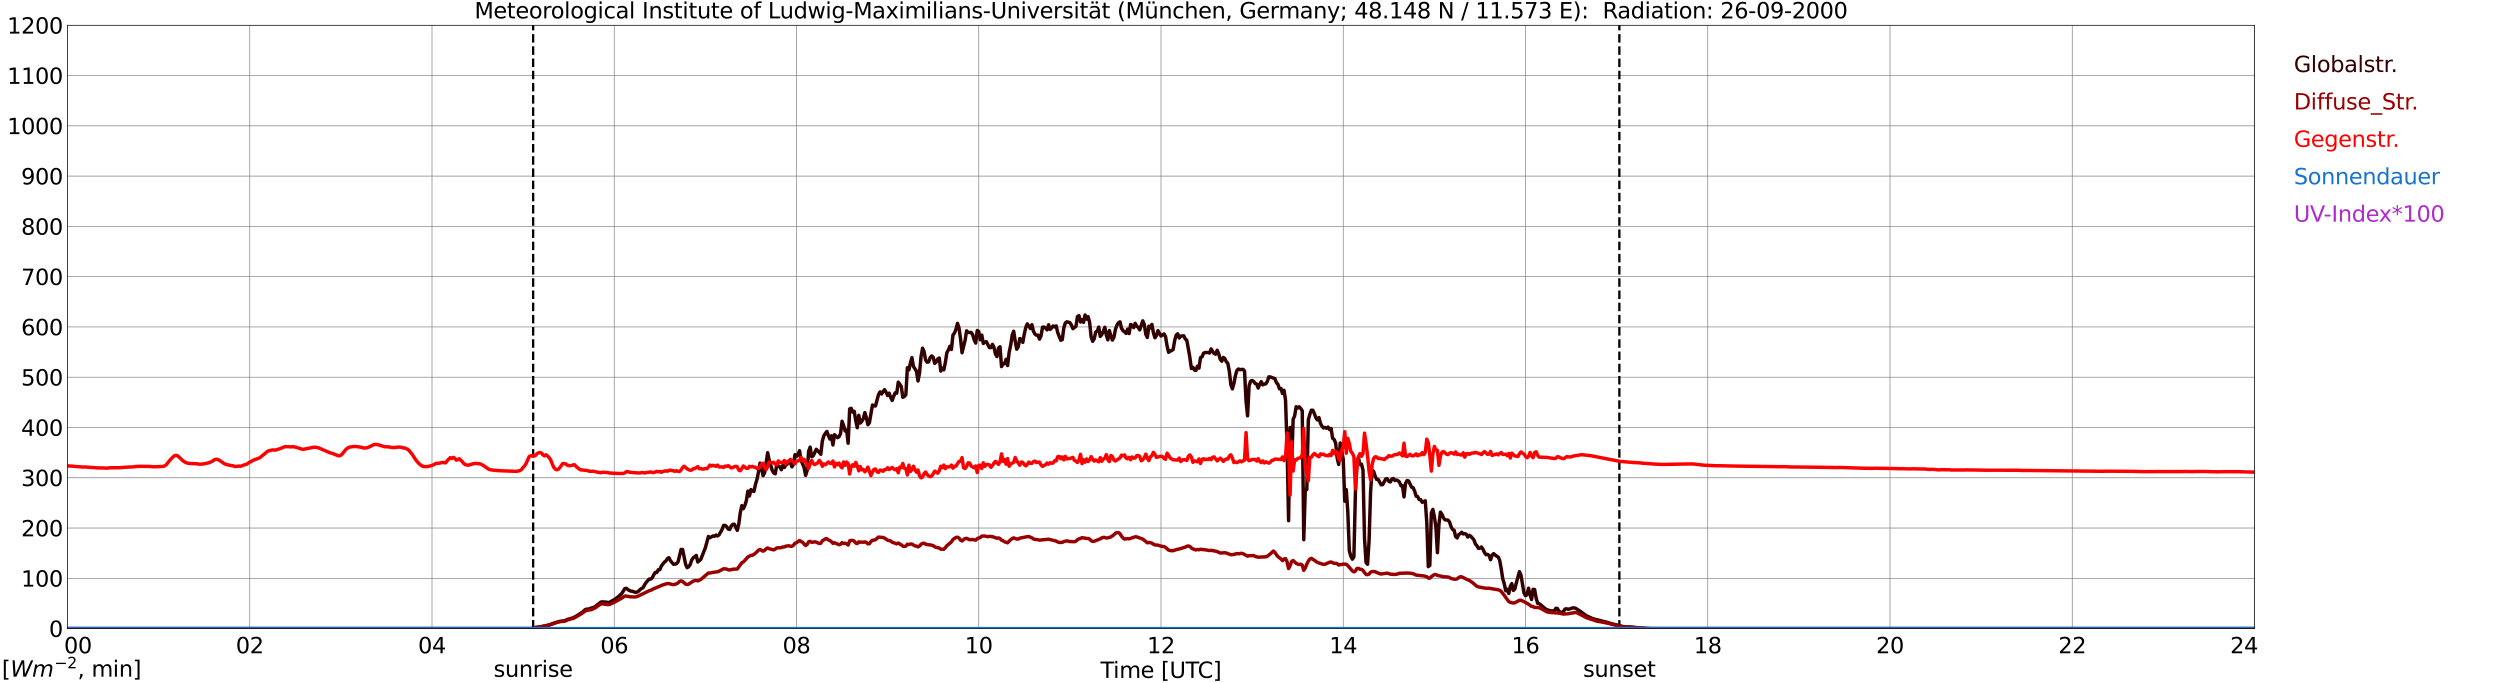 <?xml version="1.0" encoding="utf-8" standalone="no"?>
<!DOCTYPE svg PUBLIC "-//W3C//DTD SVG 1.1//EN"
  "http://www.w3.org/Graphics/SVG/1.1/DTD/svg11.dtd">
<svg xmlns:xlink="http://www.w3.org/1999/xlink" width="1085.4pt" height="296.64pt" viewBox="0 0 1085.4 296.64" xmlns="http://www.w3.org/2000/svg" version="1.1">
 <defs>
  <style type="text/css">*{stroke-linejoin: round; stroke-linecap: butt}</style>
 </defs>
 <g id="figure_1">
  <g id="patch_1">
   <path d="M 0 296.64 
L 1085.4 296.64 
L 1085.4 0 
L 0 0 
z
" style="fill: #ffffff"/>
  </g>
  <g id="axes_1">
   <g id="patch_2">
    <path d="M 29.306 272.909 
L 978.814 272.909 
L 978.814 10.976 
L 29.306 10.976 
z
" style="fill: #ffffff"/>
   </g>
   <g id="patch_3">
    <path d="M 978.814 272.909 
L 978.814 272.909 
L 978.814 10.976 
L 978.814 10.976 
z
" clip-path="url(#p431b2f38a3)" style="fill: #d3d3d3; opacity: 0.25; stroke: #d3d3d3; stroke-linejoin: miter"/>
   </g>
   <g id="matplotlib.axis_1">
    <g id="xtick_1">
     <g id="line2d_1">
      <path d="M 29.306 272.909 
L 29.306 10.976 
" clip-path="url(#p431b2f38a3)" style="fill: none; stroke: #808080; stroke-width: 0.3; stroke-linecap: square"/>
     </g>
     <g id="line2d_2"/>
     <g id="text_1">
      <!--    00 -->
      <g transform="translate(18.733 283.627) scale(0.095 -0.095)">
       <defs>
        <path id="DejaVuSans-20" transform="scale(0.016)"/>
        <path id="DejaVuSans-30" d="M 2034 4250 
Q 1547 4250 1301 3770 
Q 1056 3291 1056 2328 
Q 1056 1369 1301 889 
Q 1547 409 2034 409 
Q 2525 409 2770 889 
Q 3016 1369 3016 2328 
Q 3016 3291 2770 3770 
Q 2525 4250 2034 4250 
z
M 2034 4750 
Q 2819 4750 3233 4129 
Q 3647 3509 3647 2328 
Q 3647 1150 3233 529 
Q 2819 -91 2034 -91 
Q 1250 -91 836 529 
Q 422 1150 422 2328 
Q 422 3509 836 4129 
Q 1250 4750 2034 4750 
z
" transform="scale(0.016)"/>
       </defs>
       <use xlink:href="#DejaVuSans-20"/>
       <use xlink:href="#DejaVuSans-20" transform="translate(31.787 0)"/>
       <use xlink:href="#DejaVuSans-20" transform="translate(63.574 0)"/>
       <use xlink:href="#DejaVuSans-30" transform="translate(95.361 0)"/>
       <use xlink:href="#DejaVuSans-30" transform="translate(158.984 0)"/>
      </g>
     </g>
    </g>
    <g id="xtick_2">
     <g id="line2d_3">
      <path d="M 108.431 272.909 
L 108.431 10.976 
" clip-path="url(#p431b2f38a3)" style="fill: none; stroke: #808080; stroke-width: 0.3; stroke-linecap: square"/>
     </g>
     <g id="line2d_4"/>
     <g id="text_2">
      <!-- 02 -->
      <g transform="translate(102.387 283.627) scale(0.095 -0.095)">
       <defs>
        <path id="DejaVuSans-32" d="M 1228 531 
L 3431 531 
L 3431 0 
L 469 0 
L 469 531 
Q 828 903 1448 1529 
Q 2069 2156 2228 2338 
Q 2531 2678 2651 2914 
Q 2772 3150 2772 3378 
Q 2772 3750 2511 3984 
Q 2250 4219 1831 4219 
Q 1534 4219 1204 4116 
Q 875 4013 500 3803 
L 500 4441 
Q 881 4594 1212 4672 
Q 1544 4750 1819 4750 
Q 2544 4750 2975 4387 
Q 3406 4025 3406 3419 
Q 3406 3131 3298 2873 
Q 3191 2616 2906 2266 
Q 2828 2175 2409 1742 
Q 1991 1309 1228 531 
z
" transform="scale(0.016)"/>
       </defs>
       <use xlink:href="#DejaVuSans-30"/>
       <use xlink:href="#DejaVuSans-32" transform="translate(63.623 0)"/>
      </g>
     </g>
    </g>
    <g id="xtick_3">
     <g id="line2d_5">
      <path d="M 187.557 272.909 
L 187.557 10.976 
" clip-path="url(#p431b2f38a3)" style="fill: none; stroke: #808080; stroke-width: 0.3; stroke-linecap: square"/>
     </g>
     <g id="line2d_6"/>
     <g id="text_3">
      <!-- 04 -->
      <g transform="translate(181.513 283.627) scale(0.095 -0.095)">
       <defs>
        <path id="DejaVuSans-34" d="M 2419 4116 
L 825 1625 
L 2419 1625 
L 2419 4116 
z
M 2253 4666 
L 3047 4666 
L 3047 1625 
L 3713 1625 
L 3713 1100 
L 3047 1100 
L 3047 0 
L 2419 0 
L 2419 1100 
L 313 1100 
L 313 1709 
L 2253 4666 
z
" transform="scale(0.016)"/>
       </defs>
       <use xlink:href="#DejaVuSans-30"/>
       <use xlink:href="#DejaVuSans-34" transform="translate(63.623 0)"/>
      </g>
     </g>
    </g>
    <g id="xtick_4">
     <g id="line2d_7">
      <path d="M 266.683 272.909 
L 266.683 10.976 
" clip-path="url(#p431b2f38a3)" style="fill: none; stroke: #808080; stroke-width: 0.3; stroke-linecap: square"/>
     </g>
     <g id="line2d_8"/>
     <g id="text_4">
      <!-- 06 -->
      <g transform="translate(260.638 283.627) scale(0.095 -0.095)">
       <defs>
        <path id="DejaVuSans-36" d="M 2113 2584 
Q 1688 2584 1439 2293 
Q 1191 2003 1191 1497 
Q 1191 994 1439 701 
Q 1688 409 2113 409 
Q 2538 409 2786 701 
Q 3034 994 3034 1497 
Q 3034 2003 2786 2293 
Q 2538 2584 2113 2584 
z
M 3366 4563 
L 3366 3988 
Q 3128 4100 2886 4159 
Q 2644 4219 2406 4219 
Q 1781 4219 1451 3797 
Q 1122 3375 1075 2522 
Q 1259 2794 1537 2939 
Q 1816 3084 2150 3084 
Q 2853 3084 3261 2657 
Q 3669 2231 3669 1497 
Q 3669 778 3244 343 
Q 2819 -91 2113 -91 
Q 1303 -91 875 529 
Q 447 1150 447 2328 
Q 447 3434 972 4092 
Q 1497 4750 2381 4750 
Q 2619 4750 2861 4703 
Q 3103 4656 3366 4563 
z
" transform="scale(0.016)"/>
       </defs>
       <use xlink:href="#DejaVuSans-30"/>
       <use xlink:href="#DejaVuSans-36" transform="translate(63.623 0)"/>
      </g>
     </g>
    </g>
    <g id="xtick_5">
     <g id="line2d_9">
      <path d="M 345.808 272.909 
L 345.808 10.976 
" clip-path="url(#p431b2f38a3)" style="fill: none; stroke: #808080; stroke-width: 0.3; stroke-linecap: square"/>
     </g>
     <g id="line2d_10"/>
     <g id="text_5">
      <!-- 08 -->
      <g transform="translate(339.764 283.627) scale(0.095 -0.095)">
       <defs>
        <path id="DejaVuSans-38" d="M 2034 2216 
Q 1584 2216 1326 1975 
Q 1069 1734 1069 1313 
Q 1069 891 1326 650 
Q 1584 409 2034 409 
Q 2484 409 2743 651 
Q 3003 894 3003 1313 
Q 3003 1734 2745 1975 
Q 2488 2216 2034 2216 
z
M 1403 2484 
Q 997 2584 770 2862 
Q 544 3141 544 3541 
Q 544 4100 942 4425 
Q 1341 4750 2034 4750 
Q 2731 4750 3128 4425 
Q 3525 4100 3525 3541 
Q 3525 3141 3298 2862 
Q 3072 2584 2669 2484 
Q 3125 2378 3379 2068 
Q 3634 1759 3634 1313 
Q 3634 634 3220 271 
Q 2806 -91 2034 -91 
Q 1263 -91 848 271 
Q 434 634 434 1313 
Q 434 1759 690 2068 
Q 947 2378 1403 2484 
z
M 1172 3481 
Q 1172 3119 1398 2916 
Q 1625 2713 2034 2713 
Q 2441 2713 2670 2916 
Q 2900 3119 2900 3481 
Q 2900 3844 2670 4047 
Q 2441 4250 2034 4250 
Q 1625 4250 1398 4047 
Q 1172 3844 1172 3481 
z
" transform="scale(0.016)"/>
       </defs>
       <use xlink:href="#DejaVuSans-30"/>
       <use xlink:href="#DejaVuSans-38" transform="translate(63.623 0)"/>
      </g>
     </g>
    </g>
    <g id="xtick_6">
     <g id="line2d_11">
      <path d="M 424.934 272.909 
L 424.934 10.976 
" clip-path="url(#p431b2f38a3)" style="fill: none; stroke: #808080; stroke-width: 0.3; stroke-linecap: square"/>
     </g>
     <g id="line2d_12"/>
     <g id="text_6">
      <!-- 10 -->
      <g transform="translate(418.89 283.627) scale(0.095 -0.095)">
       <defs>
        <path id="DejaVuSans-31" d="M 794 531 
L 1825 531 
L 1825 4091 
L 703 3866 
L 703 4441 
L 1819 4666 
L 2450 4666 
L 2450 531 
L 3481 531 
L 3481 0 
L 794 0 
L 794 531 
z
" transform="scale(0.016)"/>
       </defs>
       <use xlink:href="#DejaVuSans-31"/>
       <use xlink:href="#DejaVuSans-30" transform="translate(63.623 0)"/>
      </g>
     </g>
    </g>
    <g id="xtick_7">
     <g id="line2d_13">
      <path d="M 504.06 272.909 
L 504.06 10.976 
" clip-path="url(#p431b2f38a3)" style="fill: none; stroke: #808080; stroke-width: 0.3; stroke-linecap: square"/>
     </g>
     <g id="line2d_14"/>
     <g id="text_7">
      <!-- 12 -->
      <g transform="translate(498.015 283.627) scale(0.095 -0.095)">
       <use xlink:href="#DejaVuSans-31"/>
       <use xlink:href="#DejaVuSans-32" transform="translate(63.623 0)"/>
      </g>
     </g>
    </g>
    <g id="xtick_8">
     <g id="line2d_15">
      <path d="M 583.185 272.909 
L 583.185 10.976 
" clip-path="url(#p431b2f38a3)" style="fill: none; stroke: #808080; stroke-width: 0.3; stroke-linecap: square"/>
     </g>
     <g id="line2d_16"/>
     <g id="text_8">
      <!-- 14 -->
      <g transform="translate(577.141 283.627) scale(0.095 -0.095)">
       <use xlink:href="#DejaVuSans-31"/>
       <use xlink:href="#DejaVuSans-34" transform="translate(63.623 0)"/>
      </g>
     </g>
    </g>
    <g id="xtick_9">
     <g id="line2d_17">
      <path d="M 662.311 272.909 
L 662.311 10.976 
" clip-path="url(#p431b2f38a3)" style="fill: none; stroke: #808080; stroke-width: 0.3; stroke-linecap: square"/>
     </g>
     <g id="line2d_18"/>
     <g id="text_9">
      <!-- 16 -->
      <g transform="translate(656.267 283.627) scale(0.095 -0.095)">
       <use xlink:href="#DejaVuSans-31"/>
       <use xlink:href="#DejaVuSans-36" transform="translate(63.623 0)"/>
      </g>
     </g>
    </g>
    <g id="xtick_10">
     <g id="line2d_19">
      <path d="M 741.437 272.909 
L 741.437 10.976 
" clip-path="url(#p431b2f38a3)" style="fill: none; stroke: #808080; stroke-width: 0.3; stroke-linecap: square"/>
     </g>
     <g id="line2d_20"/>
     <g id="text_10">
      <!-- 18 -->
      <g transform="translate(735.392 283.627) scale(0.095 -0.095)">
       <use xlink:href="#DejaVuSans-31"/>
       <use xlink:href="#DejaVuSans-38" transform="translate(63.623 0)"/>
      </g>
     </g>
    </g>
    <g id="xtick_11">
     <g id="line2d_21">
      <path d="M 820.562 272.909 
L 820.562 10.976 
" clip-path="url(#p431b2f38a3)" style="fill: none; stroke: #808080; stroke-width: 0.3; stroke-linecap: square"/>
     </g>
     <g id="line2d_22"/>
     <g id="text_11">
      <!-- 20 -->
      <g transform="translate(814.518 283.627) scale(0.095 -0.095)">
       <use xlink:href="#DejaVuSans-32"/>
       <use xlink:href="#DejaVuSans-30" transform="translate(63.623 0)"/>
      </g>
     </g>
    </g>
    <g id="xtick_12">
     <g id="line2d_23">
      <path d="M 899.688 272.909 
L 899.688 10.976 
" clip-path="url(#p431b2f38a3)" style="fill: none; stroke: #808080; stroke-width: 0.3; stroke-linecap: square"/>
     </g>
     <g id="line2d_24"/>
     <g id="text_12">
      <!-- 22 -->
      <g transform="translate(893.644 283.627) scale(0.095 -0.095)">
       <use xlink:href="#DejaVuSans-32"/>
       <use xlink:href="#DejaVuSans-32" transform="translate(63.623 0)"/>
      </g>
     </g>
    </g>
    <g id="xtick_13">
     <g id="line2d_25">
      <path d="M 978.814 272.909 
L 978.814 10.976 
" clip-path="url(#p431b2f38a3)" style="fill: none; stroke: #808080; stroke-width: 0.3; stroke-linecap: square"/>
     </g>
     <g id="line2d_26"/>
     <g id="text_13">
      <!-- 24    -->
      <g transform="translate(968.241 283.627) scale(0.095 -0.095)">
       <use xlink:href="#DejaVuSans-32"/>
       <use xlink:href="#DejaVuSans-34" transform="translate(63.623 0)"/>
       <use xlink:href="#DejaVuSans-20" transform="translate(127.246 0)"/>
       <use xlink:href="#DejaVuSans-20" transform="translate(159.033 0)"/>
       <use xlink:href="#DejaVuSans-20" transform="translate(190.82 0)"/>
      </g>
     </g>
    </g>
    <g id="text_14">
     <!-- Time [UTC] -->
     <g transform="translate(477.806 294.322) scale(0.095 -0.095)">
      <defs>
       <path id="DejaVuSans-54" d="M -19 4666 
L 3928 4666 
L 3928 4134 
L 2272 4134 
L 2272 0 
L 1638 0 
L 1638 4134 
L -19 4134 
L -19 4666 
z
" transform="scale(0.016)"/>
       <path id="DejaVuSans-69" d="M 603 3500 
L 1178 3500 
L 1178 0 
L 603 0 
L 603 3500 
z
M 603 4863 
L 1178 4863 
L 1178 4134 
L 603 4134 
L 603 4863 
z
" transform="scale(0.016)"/>
       <path id="DejaVuSans-6d" d="M 3328 2828 
Q 3544 3216 3844 3400 
Q 4144 3584 4550 3584 
Q 5097 3584 5394 3201 
Q 5691 2819 5691 2113 
L 5691 0 
L 5113 0 
L 5113 2094 
Q 5113 2597 4934 2840 
Q 4756 3084 4391 3084 
Q 3944 3084 3684 2787 
Q 3425 2491 3425 1978 
L 3425 0 
L 2847 0 
L 2847 2094 
Q 2847 2600 2669 2842 
Q 2491 3084 2119 3084 
Q 1678 3084 1418 2786 
Q 1159 2488 1159 1978 
L 1159 0 
L 581 0 
L 581 3500 
L 1159 3500 
L 1159 2956 
Q 1356 3278 1631 3431 
Q 1906 3584 2284 3584 
Q 2666 3584 2933 3390 
Q 3200 3197 3328 2828 
z
" transform="scale(0.016)"/>
       <path id="DejaVuSans-65" d="M 3597 1894 
L 3597 1613 
L 953 1613 
Q 991 1019 1311 708 
Q 1631 397 2203 397 
Q 2534 397 2845 478 
Q 3156 559 3463 722 
L 3463 178 
Q 3153 47 2828 -22 
Q 2503 -91 2169 -91 
Q 1331 -91 842 396 
Q 353 884 353 1716 
Q 353 2575 817 3079 
Q 1281 3584 2069 3584 
Q 2775 3584 3186 3129 
Q 3597 2675 3597 1894 
z
M 3022 2063 
Q 3016 2534 2758 2815 
Q 2500 3097 2075 3097 
Q 1594 3097 1305 2825 
Q 1016 2553 972 2059 
L 3022 2063 
z
" transform="scale(0.016)"/>
       <path id="DejaVuSans-5b" d="M 550 4863 
L 1875 4863 
L 1875 4416 
L 1125 4416 
L 1125 -397 
L 1875 -397 
L 1875 -844 
L 550 -844 
L 550 4863 
z
" transform="scale(0.016)"/>
       <path id="DejaVuSans-55" d="M 556 4666 
L 1191 4666 
L 1191 1831 
Q 1191 1081 1462 751 
Q 1734 422 2344 422 
Q 2950 422 3222 751 
Q 3494 1081 3494 1831 
L 3494 4666 
L 4128 4666 
L 4128 1753 
Q 4128 841 3676 375 
Q 3225 -91 2344 -91 
Q 1459 -91 1007 375 
Q 556 841 556 1753 
L 556 4666 
z
" transform="scale(0.016)"/>
       <path id="DejaVuSans-43" d="M 4122 4306 
L 4122 3641 
Q 3803 3938 3442 4084 
Q 3081 4231 2675 4231 
Q 1875 4231 1450 3742 
Q 1025 3253 1025 2328 
Q 1025 1406 1450 917 
Q 1875 428 2675 428 
Q 3081 428 3442 575 
Q 3803 722 4122 1019 
L 4122 359 
Q 3791 134 3420 21 
Q 3050 -91 2638 -91 
Q 1578 -91 968 557 
Q 359 1206 359 2328 
Q 359 3453 968 4101 
Q 1578 4750 2638 4750 
Q 3056 4750 3426 4639 
Q 3797 4528 4122 4306 
z
" transform="scale(0.016)"/>
       <path id="DejaVuSans-5d" d="M 1947 4863 
L 1947 -844 
L 622 -844 
L 622 -397 
L 1369 -397 
L 1369 4416 
L 622 4416 
L 622 4863 
L 1947 4863 
z
" transform="scale(0.016)"/>
      </defs>
      <use xlink:href="#DejaVuSans-54"/>
      <use xlink:href="#DejaVuSans-69" transform="translate(57.959 0)"/>
      <use xlink:href="#DejaVuSans-6d" transform="translate(85.742 0)"/>
      <use xlink:href="#DejaVuSans-65" transform="translate(183.154 0)"/>
      <use xlink:href="#DejaVuSans-20" transform="translate(244.678 0)"/>
      <use xlink:href="#DejaVuSans-5b" transform="translate(276.465 0)"/>
      <use xlink:href="#DejaVuSans-55" transform="translate(315.479 0)"/>
      <use xlink:href="#DejaVuSans-54" transform="translate(388.672 0)"/>
      <use xlink:href="#DejaVuSans-43" transform="translate(443.881 0)"/>
      <use xlink:href="#DejaVuSans-5d" transform="translate(513.705 0)"/>
     </g>
    </g>
   </g>
   <g id="matplotlib.axis_2">
    <g id="ytick_1">
     <g id="line2d_27">
      <path d="M 29.306 272.909 
L 978.814 272.909 
" clip-path="url(#p431b2f38a3)" style="fill: none; stroke: #808080; stroke-width: 0.3; stroke-linecap: square"/>
     </g>
     <g id="line2d_28"/>
     <g id="text_15">
      <!-- 0 -->
      <g transform="translate(21.261 276.518) scale(0.095 -0.095)">
       <use xlink:href="#DejaVuSans-30"/>
      </g>
     </g>
    </g>
    <g id="ytick_2">
     <g id="line2d_29">
      <path d="M 29.306 251.081 
L 978.814 251.081 
" clip-path="url(#p431b2f38a3)" style="fill: none; stroke: #808080; stroke-width: 0.3; stroke-linecap: square"/>
     </g>
     <g id="line2d_30"/>
     <g id="text_16">
      <!-- 100 -->
      <g transform="translate(9.173 254.69) scale(0.095 -0.095)">
       <use xlink:href="#DejaVuSans-31"/>
       <use xlink:href="#DejaVuSans-30" transform="translate(63.623 0)"/>
       <use xlink:href="#DejaVuSans-30" transform="translate(127.246 0)"/>
      </g>
     </g>
    </g>
    <g id="ytick_3">
     <g id="line2d_31">
      <path d="M 29.306 229.253 
L 978.814 229.253 
" clip-path="url(#p431b2f38a3)" style="fill: none; stroke: #808080; stroke-width: 0.3; stroke-linecap: square"/>
     </g>
     <g id="line2d_32"/>
     <g id="text_17">
      <!-- 200 -->
      <g transform="translate(9.173 232.863) scale(0.095 -0.095)">
       <use xlink:href="#DejaVuSans-32"/>
       <use xlink:href="#DejaVuSans-30" transform="translate(63.623 0)"/>
       <use xlink:href="#DejaVuSans-30" transform="translate(127.246 0)"/>
      </g>
     </g>
    </g>
    <g id="ytick_4">
     <g id="line2d_33">
      <path d="M 29.306 207.426 
L 978.814 207.426 
" clip-path="url(#p431b2f38a3)" style="fill: none; stroke: #808080; stroke-width: 0.3; stroke-linecap: square"/>
     </g>
     <g id="line2d_34"/>
     <g id="text_18">
      <!-- 300 -->
      <g transform="translate(9.173 211.035) scale(0.095 -0.095)">
       <defs>
        <path id="DejaVuSans-33" d="M 2597 2516 
Q 3050 2419 3304 2112 
Q 3559 1806 3559 1356 
Q 3559 666 3084 287 
Q 2609 -91 1734 -91 
Q 1441 -91 1130 -33 
Q 819 25 488 141 
L 488 750 
Q 750 597 1062 519 
Q 1375 441 1716 441 
Q 2309 441 2620 675 
Q 2931 909 2931 1356 
Q 2931 1769 2642 2001 
Q 2353 2234 1838 2234 
L 1294 2234 
L 1294 2753 
L 1863 2753 
Q 2328 2753 2575 2939 
Q 2822 3125 2822 3475 
Q 2822 3834 2567 4026 
Q 2313 4219 1838 4219 
Q 1578 4219 1281 4162 
Q 984 4106 628 3988 
L 628 4550 
Q 988 4650 1302 4700 
Q 1616 4750 1894 4750 
Q 2613 4750 3031 4423 
Q 3450 4097 3450 3541 
Q 3450 3153 3228 2886 
Q 3006 2619 2597 2516 
z
" transform="scale(0.016)"/>
       </defs>
       <use xlink:href="#DejaVuSans-33"/>
       <use xlink:href="#DejaVuSans-30" transform="translate(63.623 0)"/>
       <use xlink:href="#DejaVuSans-30" transform="translate(127.246 0)"/>
      </g>
     </g>
    </g>
    <g id="ytick_5">
     <g id="line2d_35">
      <path d="M 29.306 185.598 
L 978.814 185.598 
" clip-path="url(#p431b2f38a3)" style="fill: none; stroke: #808080; stroke-width: 0.3; stroke-linecap: square"/>
     </g>
     <g id="line2d_36"/>
     <g id="text_19">
      <!-- 400 -->
      <g transform="translate(9.173 189.207) scale(0.095 -0.095)">
       <use xlink:href="#DejaVuSans-34"/>
       <use xlink:href="#DejaVuSans-30" transform="translate(63.623 0)"/>
       <use xlink:href="#DejaVuSans-30" transform="translate(127.246 0)"/>
      </g>
     </g>
    </g>
    <g id="ytick_6">
     <g id="line2d_37">
      <path d="M 29.306 163.77 
L 978.814 163.77 
" clip-path="url(#p431b2f38a3)" style="fill: none; stroke: #808080; stroke-width: 0.3; stroke-linecap: square"/>
     </g>
     <g id="line2d_38"/>
     <g id="text_20">
      <!-- 500 -->
      <g transform="translate(9.173 167.379) scale(0.095 -0.095)">
       <defs>
        <path id="DejaVuSans-35" d="M 691 4666 
L 3169 4666 
L 3169 4134 
L 1269 4134 
L 1269 2991 
Q 1406 3038 1543 3061 
Q 1681 3084 1819 3084 
Q 2600 3084 3056 2656 
Q 3513 2228 3513 1497 
Q 3513 744 3044 326 
Q 2575 -91 1722 -91 
Q 1428 -91 1123 -41 
Q 819 9 494 109 
L 494 744 
Q 775 591 1075 516 
Q 1375 441 1709 441 
Q 2250 441 2565 725 
Q 2881 1009 2881 1497 
Q 2881 1984 2565 2268 
Q 2250 2553 1709 2553 
Q 1456 2553 1204 2497 
Q 953 2441 691 2322 
L 691 4666 
z
" transform="scale(0.016)"/>
       </defs>
       <use xlink:href="#DejaVuSans-35"/>
       <use xlink:href="#DejaVuSans-30" transform="translate(63.623 0)"/>
       <use xlink:href="#DejaVuSans-30" transform="translate(127.246 0)"/>
      </g>
     </g>
    </g>
    <g id="ytick_7">
     <g id="line2d_39">
      <path d="M 29.306 141.942 
L 978.814 141.942 
" clip-path="url(#p431b2f38a3)" style="fill: none; stroke: #808080; stroke-width: 0.3; stroke-linecap: square"/>
     </g>
     <g id="line2d_40"/>
     <g id="text_21">
      <!-- 600 -->
      <g transform="translate(9.173 145.551) scale(0.095 -0.095)">
       <use xlink:href="#DejaVuSans-36"/>
       <use xlink:href="#DejaVuSans-30" transform="translate(63.623 0)"/>
       <use xlink:href="#DejaVuSans-30" transform="translate(127.246 0)"/>
      </g>
     </g>
    </g>
    <g id="ytick_8">
     <g id="line2d_41">
      <path d="M 29.306 120.114 
L 978.814 120.114 
" clip-path="url(#p431b2f38a3)" style="fill: none; stroke: #808080; stroke-width: 0.3; stroke-linecap: square"/>
     </g>
     <g id="line2d_42"/>
     <g id="text_22">
      <!-- 700 -->
      <g transform="translate(9.173 123.724) scale(0.095 -0.095)">
       <defs>
        <path id="DejaVuSans-37" d="M 525 4666 
L 3525 4666 
L 3525 4397 
L 1831 0 
L 1172 0 
L 2766 4134 
L 525 4134 
L 525 4666 
z
" transform="scale(0.016)"/>
       </defs>
       <use xlink:href="#DejaVuSans-37"/>
       <use xlink:href="#DejaVuSans-30" transform="translate(63.623 0)"/>
       <use xlink:href="#DejaVuSans-30" transform="translate(127.246 0)"/>
      </g>
     </g>
    </g>
    <g id="ytick_9">
     <g id="line2d_43">
      <path d="M 29.306 98.287 
L 978.814 98.287 
" clip-path="url(#p431b2f38a3)" style="fill: none; stroke: #808080; stroke-width: 0.3; stroke-linecap: square"/>
     </g>
     <g id="line2d_44"/>
     <g id="text_23">
      <!-- 800 -->
      <g transform="translate(9.173 101.896) scale(0.095 -0.095)">
       <use xlink:href="#DejaVuSans-38"/>
       <use xlink:href="#DejaVuSans-30" transform="translate(63.623 0)"/>
       <use xlink:href="#DejaVuSans-30" transform="translate(127.246 0)"/>
      </g>
     </g>
    </g>
    <g id="ytick_10">
     <g id="line2d_45">
      <path d="M 29.306 76.459 
L 978.814 76.459 
" clip-path="url(#p431b2f38a3)" style="fill: none; stroke: #808080; stroke-width: 0.3; stroke-linecap: square"/>
     </g>
     <g id="line2d_46"/>
     <g id="text_24">
      <!-- 900 -->
      <g transform="translate(9.173 80.068) scale(0.095 -0.095)">
       <defs>
        <path id="DejaVuSans-39" d="M 703 97 
L 703 672 
Q 941 559 1184 500 
Q 1428 441 1663 441 
Q 2288 441 2617 861 
Q 2947 1281 2994 2138 
Q 2813 1869 2534 1725 
Q 2256 1581 1919 1581 
Q 1219 1581 811 2004 
Q 403 2428 403 3163 
Q 403 3881 828 4315 
Q 1253 4750 1959 4750 
Q 2769 4750 3195 4129 
Q 3622 3509 3622 2328 
Q 3622 1225 3098 567 
Q 2575 -91 1691 -91 
Q 1453 -91 1209 -44 
Q 966 3 703 97 
z
M 1959 2075 
Q 2384 2075 2632 2365 
Q 2881 2656 2881 3163 
Q 2881 3666 2632 3958 
Q 2384 4250 1959 4250 
Q 1534 4250 1286 3958 
Q 1038 3666 1038 3163 
Q 1038 2656 1286 2365 
Q 1534 2075 1959 2075 
z
" transform="scale(0.016)"/>
       </defs>
       <use xlink:href="#DejaVuSans-39"/>
       <use xlink:href="#DejaVuSans-30" transform="translate(63.623 0)"/>
       <use xlink:href="#DejaVuSans-30" transform="translate(127.246 0)"/>
      </g>
     </g>
    </g>
    <g id="ytick_11">
     <g id="line2d_47">
      <path d="M 29.306 54.631 
L 978.814 54.631 
" clip-path="url(#p431b2f38a3)" style="fill: none; stroke: #808080; stroke-width: 0.3; stroke-linecap: square"/>
     </g>
     <g id="line2d_48"/>
     <g id="text_25">
      <!-- 1000 -->
      <g transform="translate(3.128 58.24) scale(0.095 -0.095)">
       <use xlink:href="#DejaVuSans-31"/>
       <use xlink:href="#DejaVuSans-30" transform="translate(63.623 0)"/>
       <use xlink:href="#DejaVuSans-30" transform="translate(127.246 0)"/>
       <use xlink:href="#DejaVuSans-30" transform="translate(190.869 0)"/>
      </g>
     </g>
    </g>
    <g id="ytick_12">
     <g id="line2d_49">
      <path d="M 29.306 32.803 
L 978.814 32.803 
" clip-path="url(#p431b2f38a3)" style="fill: none; stroke: #808080; stroke-width: 0.3; stroke-linecap: square"/>
     </g>
     <g id="line2d_50"/>
     <g id="text_26">
      <!-- 1100 -->
      <g transform="translate(3.128 36.413) scale(0.095 -0.095)">
       <use xlink:href="#DejaVuSans-31"/>
       <use xlink:href="#DejaVuSans-31" transform="translate(63.623 0)"/>
       <use xlink:href="#DejaVuSans-30" transform="translate(127.246 0)"/>
       <use xlink:href="#DejaVuSans-30" transform="translate(190.869 0)"/>
      </g>
     </g>
    </g>
    <g id="ytick_13">
     <g id="line2d_51">
      <path d="M 29.306 10.976 
L 978.814 10.976 
" clip-path="url(#p431b2f38a3)" style="fill: none; stroke: #808080; stroke-width: 0.3; stroke-linecap: square"/>
     </g>
     <g id="line2d_52"/>
     <g id="text_27">
      <!-- 1200 -->
      <g transform="translate(3.128 14.585) scale(0.095 -0.095)">
       <use xlink:href="#DejaVuSans-31"/>
       <use xlink:href="#DejaVuSans-32" transform="translate(63.623 0)"/>
       <use xlink:href="#DejaVuSans-30" transform="translate(127.246 0)"/>
       <use xlink:href="#DejaVuSans-30" transform="translate(190.869 0)"/>
      </g>
     </g>
    </g>
   </g>
   <g id="line2d_53">
    <path d="M 231.472 272.909 
L 231.472 10.976 
" clip-path="url(#p431b2f38a3)" style="fill: none; stroke-dasharray: 3.7,1.6; stroke-dashoffset: 0; stroke: #000000"/>
   </g>
   <g id="line2d_54">
    <path d="M 703.061 272.909 
L 703.061 10.976 
" clip-path="url(#p431b2f38a3)" style="fill: none; stroke-dasharray: 3.7,1.6; stroke-dashoffset: 0; stroke: #000000"/>
   </g>
   <g id="line2d_55">
    <path d="M 29.306 272.909 
L 231.736 272.909 
L 232.395 272.442 
L 234.373 272.175 
L 238.329 271.359 
L 239.648 270.85 
L 240.967 270.361 
L 242.945 269.781 
L 244.923 269.541 
L 245.583 269.318 
L 246.242 268.954 
L 248.88 268.214 
L 250.198 267.485 
L 252.836 265.778 
L 254.155 264.619 
L 254.814 264.466 
L 255.473 264.431 
L 258.111 263.556 
L 258.77 263.102 
L 259.43 262.49 
L 260.089 262.063 
L 260.748 261.447 
L 261.408 261.292 
L 263.386 261.447 
L 264.045 261.609 
L 264.705 261.478 
L 267.342 259.923 
L 268.661 258.887 
L 269.98 257.651 
L 271.298 255.501 
L 271.958 255.412 
L 272.617 255.977 
L 273.277 256.379 
L 273.936 256.634 
L 274.595 256.756 
L 275.914 257.171 
L 276.573 257.064 
L 277.233 256.678 
L 277.892 255.973 
L 278.552 255.482 
L 279.211 255.145 
L 279.87 253.873 
L 280.53 252.873 
L 281.849 251.417 
L 282.508 251.417 
L 283.167 250.878 
L 283.827 249.555 
L 284.486 248.516 
L 285.145 248.564 
L 285.805 247.368 
L 286.464 247.351 
L 287.124 245.759 
L 288.442 244.05 
L 289.102 243.557 
L 289.761 242.549 
L 290.42 242.136 
L 291.08 243.441 
L 292.399 244.974 
L 293.058 244.926 
L 293.717 244.729 
L 294.377 243.943 
L 295.696 238.541 
L 296.355 238.552 
L 297.674 245.026 
L 298.333 246.467 
L 298.992 246.045 
L 299.652 245.105 
L 300.311 243.144 
L 300.971 242.191 
L 302.289 241.149 
L 302.949 244.002 
L 304.267 242.828 
L 306.246 237.784 
L 307.564 232.936 
L 308.224 233.455 
L 309.543 232.669 
L 310.202 232.848 
L 310.861 232.298 
L 311.521 232.696 
L 312.18 232.207 
L 313.499 229.86 
L 314.158 228.096 
L 314.818 228.105 
L 315.477 228.631 
L 316.136 229.666 
L 316.796 229.88 
L 317.455 228.393 
L 318.114 227.675 
L 318.774 227.581 
L 320.093 230.255 
L 320.752 227.518 
L 321.411 222.528 
L 322.071 219.525 
L 322.73 220.867 
L 323.39 219.488 
L 324.049 217.272 
L 324.708 213.216 
L 325.368 215.351 
L 326.027 212.555 
L 326.686 213.221 
L 327.346 213.321 
L 328.005 210.246 
L 328.665 208.059 
L 329.324 204.878 
L 329.983 201.052 
L 330.643 203.237 
L 331.302 206.498 
L 331.961 205.304 
L 333.28 196.557 
L 333.94 199.733 
L 335.258 204.173 
L 335.918 205.337 
L 336.577 205.699 
L 337.236 201.912 
L 338.555 202.645 
L 339.215 203.935 
L 339.874 202.058 
L 340.533 202.97 
L 341.193 201.877 
L 341.852 201.456 
L 342.512 200.083 
L 343.171 200.698 
L 343.83 202.68 
L 344.49 201.556 
L 345.149 197.374 
L 345.808 198.162 
L 346.468 197.315 
L 347.127 195.691 
L 347.787 199.819 
L 349.105 202.973 
L 349.765 206.363 
L 350.424 204.354 
L 351.083 195.896 
L 351.743 194.121 
L 352.402 198.291 
L 353.062 197.909 
L 354.38 195.069 
L 355.699 196.427 
L 356.359 197.239 
L 357.018 191.548 
L 357.677 189.188 
L 358.337 188.123 
L 358.996 187.324 
L 359.655 189.143 
L 360.315 190.631 
L 360.974 189.206 
L 361.634 193.192 
L 362.293 188.732 
L 363.612 190.007 
L 364.271 189.61 
L 364.93 188.248 
L 365.59 182.9 
L 366.249 184.709 
L 366.909 187.106 
L 367.568 186.702 
L 368.227 192.43 
L 368.887 177.556 
L 369.546 177.266 
L 370.206 178.938 
L 370.865 178.552 
L 371.524 182.603 
L 372.184 185.703 
L 372.843 180.311 
L 373.502 183.679 
L 374.162 182.935 
L 374.821 181.774 
L 375.481 179.13 
L 376.14 181.324 
L 376.799 184.395 
L 377.459 183.563 
L 378.777 175.841 
L 379.437 176.221 
L 380.096 176.26 
L 381.415 171.311 
L 382.074 170.142 
L 382.734 171.067 
L 383.393 170.019 
L 384.053 169.19 
L 384.712 170.314 
L 385.371 171.696 
L 386.031 170.685 
L 386.69 172.514 
L 387.349 173.87 
L 388.009 171.995 
L 388.668 170.537 
L 389.328 170.707 
L 389.987 165.924 
L 390.646 166.782 
L 391.306 167.839 
L 391.965 172.488 
L 392.624 172.141 
L 393.284 171.397 
L 393.943 159.658 
L 394.603 160.618 
L 395.262 157.58 
L 395.921 155.292 
L 396.581 159.086 
L 397.899 161.168 
L 398.559 165.405 
L 399.218 161.971 
L 399.878 154.834 
L 400.537 151.158 
L 401.196 152.647 
L 401.856 156.325 
L 402.515 157.259 
L 403.175 157.119 
L 403.834 155.272 
L 404.493 154.537 
L 405.153 155.083 
L 405.812 157.765 
L 406.471 157.156 
L 407.131 155.825 
L 407.79 155.441 
L 408.45 161.103 
L 409.109 159.882 
L 409.768 160.564 
L 410.428 157.403 
L 411.087 153.107 
L 411.746 151.957 
L 412.406 150.333 
L 413.065 151.719 
L 413.725 145.483 
L 414.384 144.614 
L 415.043 142.968 
L 415.703 140.401 
L 416.362 142.383 
L 417.022 147.039 
L 417.681 153.157 
L 419 147.786 
L 419.659 143.619 
L 420.318 144.341 
L 421.637 144.352 
L 422.297 145.317 
L 422.956 147.561 
L 423.615 148.945 
L 424.275 143.492 
L 424.934 143.909 
L 425.593 147.528 
L 426.253 145.487 
L 426.912 149.124 
L 427.572 148.552 
L 428.231 148.327 
L 429.55 150.922 
L 430.209 150.922 
L 430.869 149.516 
L 431.528 150.743 
L 432.187 153.712 
L 432.847 154.816 
L 433.506 151.125 
L 434.165 150.553 
L 434.825 159.16 
L 435.484 157.911 
L 436.144 157.907 
L 436.803 156.004 
L 437.462 158.713 
L 438.122 152.996 
L 438.781 149.966 
L 439.44 145.533 
L 440.1 143.822 
L 440.759 148.122 
L 441.419 151.601 
L 442.078 150.597 
L 442.737 146.991 
L 443.397 147.262 
L 444.056 148.654 
L 444.716 144.961 
L 445.375 142.099 
L 446.034 140.617 
L 447.353 142.647 
L 448.012 140.982 
L 448.672 143.789 
L 449.331 145.042 
L 449.991 145.539 
L 450.65 145.509 
L 451.309 147.229 
L 451.969 145.812 
L 452.628 142.038 
L 453.287 141.982 
L 453.947 142.429 
L 454.606 143.219 
L 455.266 140.997 
L 455.925 143.001 
L 456.584 142.357 
L 457.244 141.517 
L 457.903 141.929 
L 458.563 141.495 
L 459.222 144.433 
L 460.541 147.707 
L 461.2 147.428 
L 461.859 142.427 
L 462.519 140.203 
L 463.178 139.716 
L 464.497 140.065 
L 465.156 141.104 
L 465.816 142.7 
L 467.134 141.691 
L 467.794 137.441 
L 468.453 137.029 
L 469.113 139.794 
L 469.772 138.749 
L 470.431 139.941 
L 471.091 136.741 
L 471.75 138.594 
L 472.409 137.513 
L 473.069 139.956 
L 473.728 146.29 
L 474.388 148.181 
L 475.047 147.142 
L 475.706 144.158 
L 476.366 143.791 
L 477.025 141.999 
L 477.685 146.052 
L 478.344 145.271 
L 479.003 143.909 
L 479.663 142.097 
L 480.322 145.481 
L 480.981 147.541 
L 481.641 143.527 
L 482.3 145.801 
L 482.96 147.657 
L 483.619 146.461 
L 484.278 142.992 
L 484.938 141.154 
L 485.597 140.161 
L 486.256 139.731 
L 486.916 142.556 
L 487.575 143.566 
L 488.235 144.044 
L 488.894 144.745 
L 489.553 142.905 
L 490.213 144.795 
L 490.872 140.881 
L 491.532 141.252 
L 492.191 142.226 
L 492.85 140.375 
L 493.51 141.65 
L 494.169 142.073 
L 494.828 143.226 
L 496.147 139.286 
L 496.807 140.914 
L 497.466 145.144 
L 498.125 146.513 
L 498.785 141.617 
L 499.444 142.475 
L 500.103 140.86 
L 500.763 144.463 
L 501.422 146.637 
L 502.082 145.666 
L 502.741 143.566 
L 504.06 145.884 
L 505.379 144.968 
L 506.038 146.203 
L 506.697 150.187 
L 507.357 152.967 
L 508.016 152.448 
L 508.675 152.214 
L 509.335 151.73 
L 509.994 147.816 
L 510.654 145.511 
L 511.313 144.915 
L 511.972 146.744 
L 512.632 145.917 
L 513.95 145.801 
L 514.61 147.185 
L 515.269 147.742 
L 516.588 155.133 
L 517.247 159.972 
L 517.907 159.45 
L 518.566 160.638 
L 519.226 160.815 
L 519.885 158.977 
L 520.544 159.826 
L 521.204 155.281 
L 521.863 154.958 
L 522.522 153.376 
L 523.182 153.05 
L 524.501 153.057 
L 525.16 153.266 
L 525.819 151.485 
L 526.479 152.603 
L 527.138 153.493 
L 527.797 153.755 
L 528.457 152.07 
L 529.116 153.592 
L 529.776 155.997 
L 530.435 156.818 
L 531.094 155.168 
L 531.754 155.657 
L 532.413 157.069 
L 533.073 157.732 
L 533.732 161.282 
L 534.391 167.029 
L 535.051 168.819 
L 535.71 166.525 
L 536.369 163.1 
L 537.029 160.791 
L 537.688 160.203 
L 538.348 160.496 
L 539.666 160.352 
L 540.326 161.07 
L 540.985 174.199 
L 541.644 180.532 
L 542.304 167.476 
L 542.963 165.47 
L 543.623 165.195 
L 544.282 165.595 
L 544.941 166.527 
L 545.601 166.719 
L 546.26 168.48 
L 546.919 166.854 
L 547.579 165.702 
L 548.238 167.105 
L 548.898 166.743 
L 549.557 166.638 
L 550.216 165.625 
L 550.876 163.604 
L 551.535 163.654 
L 552.854 164.169 
L 553.513 164.39 
L 554.173 166.121 
L 554.832 166.852 
L 555.491 168.806 
L 556.151 168.657 
L 556.81 170.829 
L 557.47 169.456 
L 558.129 173.75 
L 558.788 193.589 
L 559.448 226.049 
L 560.107 185.602 
L 560.766 202.084 
L 561.426 182.07 
L 562.085 180.549 
L 562.745 176.583 
L 563.404 177.142 
L 564.063 176.627 
L 564.723 177.329 
L 565.382 178.357 
L 566.042 234.326 
L 566.701 212.45 
L 567.36 212.557 
L 568.02 182.278 
L 568.679 179.907 
L 569.338 178.08 
L 569.998 178.122 
L 570.657 179.593 
L 571.317 181.413 
L 571.976 182.321 
L 572.635 181.291 
L 573.295 183.799 
L 573.954 185.067 
L 574.613 185.809 
L 575.273 185.574 
L 575.932 185.934 
L 576.592 185.421 
L 577.251 186.495 
L 577.91 186.023 
L 578.57 190.289 
L 579.229 190.786 
L 579.889 192.393 
L 580.548 198.882 
L 581.207 201.619 
L 581.867 192.349 
L 583.185 199.408 
L 583.845 217.593 
L 584.504 212.551 
L 585.164 222.218 
L 585.823 239.124 
L 586.482 241.494 
L 587.142 242.773 
L 587.801 241.841 
L 588.46 213.963 
L 589.12 200.288 
L 589.779 198.681 
L 590.439 201.652 
L 591.098 201.515 
L 591.757 204.049 
L 592.417 233.693 
L 593.076 244.242 
L 593.736 244.982 
L 594.395 234.826 
L 595.054 213.522 
L 595.714 204.057 
L 596.373 204.675 
L 597.032 206.716 
L 597.692 208.146 
L 598.351 208.165 
L 599.67 210.499 
L 600.329 210.377 
L 601.648 207.886 
L 602.307 207.886 
L 602.967 208.997 
L 603.626 209.255 
L 604.286 207.991 
L 604.945 207.755 
L 605.604 208.622 
L 606.264 208.425 
L 606.923 208.716 
L 607.582 209.263 
L 608.242 210.922 
L 608.901 210.844 
L 609.561 215.733 
L 610.22 209.864 
L 610.879 208.659 
L 611.539 208.798 
L 612.858 211.509 
L 613.517 211.747 
L 614.176 213.219 
L 614.836 215.425 
L 615.495 215.598 
L 616.154 216.905 
L 616.814 216.945 
L 617.473 218.073 
L 618.792 217.431 
L 619.451 226.732 
L 620.111 246.021 
L 620.77 245.48 
L 621.429 222.701 
L 622.089 221.153 
L 622.748 224.34 
L 623.408 228.86 
L 624.067 239.947 
L 624.726 227.581 
L 625.386 222.349 
L 626.045 223.316 
L 626.705 224.859 
L 627.364 225.676 
L 628.683 225.826 
L 629.342 226.656 
L 630.001 228.699 
L 630.661 229.893 
L 631.32 230.214 
L 631.98 232.962 
L 632.639 233.547 
L 633.298 232.104 
L 633.958 231.694 
L 634.617 231.085 
L 635.276 231.822 
L 635.936 231.672 
L 636.595 231.936 
L 637.255 233.163 
L 637.914 232.42 
L 638.573 232.84 
L 639.892 234.333 
L 640.552 236.162 
L 641.211 236.921 
L 641.87 238.072 
L 642.53 238.019 
L 643.189 237.465 
L 643.848 238.438 
L 644.508 239.923 
L 645.167 240.805 
L 645.827 240.693 
L 646.486 241.132 
L 647.145 243 
L 647.805 241.051 
L 648.464 240.368 
L 649.783 241.475 
L 650.442 241.809 
L 651.102 243.251 
L 651.761 246.899 
L 652.42 251.229 
L 653.08 253.393 
L 653.739 256.499 
L 654.399 255.87 
L 655.058 257.664 
L 655.717 254.534 
L 656.377 253.401 
L 657.036 256.342 
L 657.695 255.669 
L 658.355 252.963 
L 659.674 248.2 
L 660.333 249.68 
L 661.652 257.455 
L 662.311 258.636 
L 662.97 258.179 
L 663.63 255.381 
L 664.289 258.162 
L 664.949 260.284 
L 665.608 255.853 
L 666.267 255.946 
L 666.927 259.624 
L 667.586 261.927 
L 668.246 262.043 
L 670.883 264.25 
L 671.542 264.675 
L 672.861 265.097 
L 674.18 265.232 
L 674.839 265.169 
L 675.499 264.09 
L 676.158 264.186 
L 676.817 265.369 
L 677.477 265.767 
L 678.136 265.922 
L 678.796 265.45 
L 679.455 264.44 
L 680.114 264.285 
L 680.774 264.523 
L 681.433 264.392 
L 682.752 263.949 
L 683.411 263.916 
L 684.071 264.095 
L 686.049 265.354 
L 688.686 267.312 
L 690.005 267.888 
L 691.324 268.519 
L 692.643 268.914 
L 694.621 269.381 
L 695.939 269.742 
L 697.258 270.032 
L 699.896 270.846 
L 705.171 272.145 
L 707.808 272.228 
L 712.424 272.691 
L 715.062 272.909 
L 978.154 272.909 
L 978.154 272.909 
" clip-path="url(#p431b2f38a3)" style="fill: none; stroke: #330000; stroke-width: 1.5; stroke-linecap: square"/>
   </g>
   <g id="line2d_56">
    <path d="M 29.306 272.909 
L 231.736 272.909 
L 232.395 272.455 
L 235.033 272.095 
L 238.989 271.239 
L 240.967 270.501 
L 242.945 269.918 
L 244.923 269.72 
L 245.583 269.558 
L 246.242 269.196 
L 248.22 268.607 
L 248.88 268.473 
L 250.198 267.797 
L 252.836 266.192 
L 254.155 265.171 
L 256.133 264.736 
L 256.792 264.688 
L 258.77 263.715 
L 259.43 263.161 
L 260.748 262.331 
L 261.408 262.156 
L 264.045 262.517 
L 264.705 262.366 
L 266.683 261.497 
L 269.32 260.05 
L 271.298 258.786 
L 271.958 258.799 
L 273.936 259.144 
L 275.914 259.159 
L 277.233 258.729 
L 281.849 256.466 
L 282.508 256.3 
L 283.827 255.586 
L 285.805 254.776 
L 286.464 254.556 
L 287.124 254.165 
L 289.102 253.543 
L 289.761 253.358 
L 290.42 253.382 
L 291.739 253.729 
L 292.399 253.829 
L 293.717 253.48 
L 294.377 253.048 
L 295.036 252.467 
L 295.696 252.179 
L 296.355 252.454 
L 297.674 253.611 
L 298.333 253.775 
L 298.992 253.613 
L 300.971 252.286 
L 301.63 252.07 
L 302.289 252.037 
L 302.949 252.21 
L 304.267 251.581 
L 307.564 248.778 
L 308.224 248.78 
L 309.543 248.501 
L 311.521 248.246 
L 312.18 248.01 
L 314.158 246.921 
L 315.477 247.063 
L 316.136 247.375 
L 316.796 247.464 
L 318.114 247.143 
L 320.093 247.032 
L 322.071 244.33 
L 322.73 243.978 
L 323.39 243.317 
L 324.708 241.811 
L 326.027 241.121 
L 326.686 241.069 
L 327.346 240.689 
L 328.665 239.547 
L 329.324 238.831 
L 329.983 238.561 
L 331.302 239.309 
L 331.961 238.936 
L 332.621 238.266 
L 333.28 237.915 
L 333.94 238.235 
L 335.918 238.74 
L 336.577 238.412 
L 337.236 237.858 
L 338.555 237.836 
L 339.215 237.751 
L 339.874 237.461 
L 340.533 237.471 
L 341.193 237.122 
L 342.512 236.95 
L 343.171 237.17 
L 343.83 237.185 
L 344.49 236.734 
L 345.149 235.837 
L 345.808 235.625 
L 347.127 234.643 
L 347.787 235.145 
L 348.446 235.398 
L 349.105 236.21 
L 349.765 236.832 
L 350.424 236.404 
L 351.083 235.221 
L 351.743 235.042 
L 352.402 235.463 
L 353.721 235.243 
L 354.38 235.359 
L 355.699 235.985 
L 356.359 235.839 
L 357.018 234.817 
L 358.337 233.975 
L 358.996 233.881 
L 359.655 234.411 
L 360.315 234.701 
L 360.974 235.162 
L 361.634 235.895 
L 362.293 235.634 
L 364.271 236.504 
L 364.93 236.304 
L 365.59 235.599 
L 366.249 235.957 
L 366.909 235.823 
L 367.568 236.138 
L 368.227 236.633 
L 368.887 234.819 
L 369.546 234.625 
L 370.206 234.629 
L 370.865 234.913 
L 371.524 235.775 
L 372.184 235.996 
L 372.843 235.256 
L 373.502 235.407 
L 374.162 235.348 
L 374.821 235.411 
L 375.481 235.293 
L 376.14 235.489 
L 376.799 236.12 
L 377.459 236.044 
L 378.118 235.138 
L 378.777 234.544 
L 379.437 234.498 
L 380.096 234.328 
L 381.415 233.176 
L 383.393 233.361 
L 384.053 233.63 
L 385.371 234.527 
L 386.69 234.872 
L 387.349 235.404 
L 389.328 236.125 
L 389.987 235.767 
L 391.306 236.548 
L 391.965 237.118 
L 392.624 237.255 
L 393.284 237.113 
L 393.943 236.28 
L 394.603 236.446 
L 395.262 236.184 
L 395.921 236.219 
L 397.24 237.015 
L 397.899 237.096 
L 398.559 237.437 
L 399.218 237.081 
L 399.878 236.306 
L 400.537 235.922 
L 401.196 235.841 
L 401.856 236.253 
L 403.175 236.535 
L 403.834 236.555 
L 405.153 236.91 
L 405.812 237.388 
L 406.471 237.655 
L 407.79 237.923 
L 408.45 238.432 
L 409.768 238.471 
L 410.428 237.779 
L 411.087 236.926 
L 413.065 235.28 
L 413.725 234.239 
L 415.043 233.333 
L 415.703 233.237 
L 416.362 233.612 
L 417.022 234.514 
L 417.681 234.859 
L 418.34 234.267 
L 419 233.835 
L 419.659 233.719 
L 420.978 234.348 
L 422.297 234.234 
L 423.615 234.516 
L 424.275 233.844 
L 425.593 233.37 
L 426.253 232.757 
L 427.572 232.722 
L 428.89 233.025 
L 429.55 232.855 
L 430.869 233.003 
L 432.847 233.686 
L 433.506 233.542 
L 434.165 233.837 
L 434.825 234.525 
L 435.484 234.784 
L 436.144 235.225 
L 437.462 235.668 
L 438.122 234.935 
L 439.44 233.813 
L 440.1 233.532 
L 441.419 234.044 
L 442.078 234.053 
L 442.737 233.645 
L 446.034 232.997 
L 446.694 232.955 
L 448.012 233.494 
L 448.672 233.972 
L 449.331 234.219 
L 449.991 234.206 
L 451.309 234.507 
L 455.266 234.103 
L 458.563 234.911 
L 459.222 235.3 
L 459.881 235.522 
L 461.2 235.485 
L 461.859 235.125 
L 463.178 234.815 
L 464.497 235.107 
L 466.475 235.206 
L 467.134 234.966 
L 467.794 234.324 
L 468.453 233.942 
L 469.113 233.776 
L 469.772 233.42 
L 470.431 233.577 
L 471.091 233.606 
L 471.75 233.791 
L 472.409 233.798 
L 473.069 234.044 
L 473.728 234.754 
L 474.388 235.066 
L 475.047 234.983 
L 477.685 233.959 
L 478.344 233.54 
L 479.003 233.309 
L 479.663 233.346 
L 480.322 233.582 
L 480.981 233.538 
L 482.3 233.106 
L 483.619 232.193 
L 484.278 231.493 
L 484.938 231.246 
L 485.597 231.261 
L 486.256 231.665 
L 486.916 232.8 
L 487.575 233.595 
L 488.235 234.042 
L 489.553 233.848 
L 490.213 233.962 
L 492.85 233.058 
L 493.51 233.099 
L 496.147 234.038 
L 498.125 235.666 
L 498.785 235.494 
L 500.103 235.795 
L 500.763 236.282 
L 501.422 236.594 
L 502.741 236.679 
L 504.06 237.124 
L 505.379 237.321 
L 506.038 237.633 
L 507.357 238.853 
L 508.675 239.122 
L 509.335 239.087 
L 511.313 238.443 
L 511.972 238.355 
L 513.95 237.746 
L 514.61 237.546 
L 515.269 237.177 
L 515.929 237.039 
L 516.588 237.247 
L 517.247 237.906 
L 517.907 238.318 
L 519.226 238.766 
L 519.885 238.537 
L 520.544 238.709 
L 521.204 238.473 
L 523.841 238.792 
L 525.16 239.036 
L 525.819 238.927 
L 527.138 239.172 
L 528.457 239.464 
L 529.776 240.106 
L 531.754 239.971 
L 532.413 240.093 
L 534.391 240.861 
L 535.71 240.713 
L 537.029 240.32 
L 537.688 240.464 
L 539.007 240.215 
L 539.666 240.39 
L 541.644 241.459 
L 542.304 241.261 
L 544.282 241.189 
L 544.941 241.577 
L 546.26 241.911 
L 549.557 241.75 
L 550.216 241.494 
L 551.535 240.455 
L 552.854 239.255 
L 553.513 239.792 
L 554.173 240.863 
L 554.832 241.649 
L 556.151 242.697 
L 556.81 243.428 
L 557.47 242.671 
L 558.129 242.529 
L 558.788 243.839 
L 559.448 246.851 
L 560.107 245.6 
L 560.766 243.775 
L 561.426 243.343 
L 562.745 244.592 
L 563.404 244.906 
L 564.063 245.094 
L 564.723 244.934 
L 565.382 245.367 
L 566.042 247.591 
L 566.701 246.626 
L 567.36 244.897 
L 568.02 243.618 
L 568.679 242.723 
L 569.338 242.429 
L 570.657 243.256 
L 571.976 244.179 
L 573.295 244.629 
L 574.613 245.065 
L 575.273 244.967 
L 576.592 244.378 
L 577.251 244.107 
L 577.91 243.983 
L 579.229 244.603 
L 579.889 244.57 
L 580.548 244.716 
L 581.207 245.329 
L 581.867 245.102 
L 582.526 245.081 
L 583.185 244.904 
L 584.504 244.982 
L 585.164 245.556 
L 587.142 247.872 
L 587.801 248.278 
L 588.46 247.925 
L 589.12 246.833 
L 589.779 246.746 
L 590.439 247.145 
L 591.098 247.189 
L 591.757 247.634 
L 592.417 248.608 
L 593.076 249.374 
L 593.736 249.518 
L 594.395 249.21 
L 595.054 248.436 
L 595.714 248.158 
L 596.373 248.136 
L 597.032 248.228 
L 599.011 249.088 
L 599.67 249.208 
L 602.307 248.826 
L 603.626 249.269 
L 605.604 249.411 
L 606.923 249.178 
L 607.582 248.887 
L 611.539 248.787 
L 613.517 249.058 
L 614.836 249.686 
L 616.814 249.902 
L 618.133 250.033 
L 619.451 250.411 
L 620.111 250.972 
L 620.77 251.04 
L 621.429 250.363 
L 622.748 249.468 
L 623.408 249.442 
L 624.067 249.815 
L 625.386 250.081 
L 626.705 250.404 
L 628.683 250.514 
L 629.342 250.758 
L 630.001 251.168 
L 631.32 251.441 
L 631.98 251.485 
L 632.639 251.308 
L 633.298 250.754 
L 633.958 250.409 
L 634.617 250.431 
L 637.255 251.749 
L 637.914 251.974 
L 639.233 252.891 
L 641.211 254.567 
L 641.87 254.796 
L 643.848 255.176 
L 645.167 255.399 
L 646.486 255.381 
L 647.805 255.63 
L 650.442 256.062 
L 651.102 256.289 
L 651.761 256.776 
L 653.08 258.448 
L 654.399 260.314 
L 655.058 261.141 
L 655.717 261.554 
L 657.036 261.807 
L 657.695 261.692 
L 659.674 260.62 
L 660.333 260.602 
L 661.652 261.194 
L 663.63 262.309 
L 664.949 263.296 
L 665.608 263.309 
L 666.267 263.752 
L 667.586 263.724 
L 668.905 264.09 
L 671.542 265.621 
L 672.861 265.893 
L 676.817 266.181 
L 678.796 266.607 
L 680.774 266.465 
L 684.071 265.904 
L 684.73 266.066 
L 686.708 267.092 
L 688.686 268.157 
L 693.302 269.691 
L 694.621 269.91 
L 696.599 270.283 
L 697.918 270.554 
L 700.555 271.224 
L 702.533 271.689 
L 704.511 272.171 
L 705.83 272.237 
L 707.808 272.311 
L 717.04 272.909 
L 978.154 272.909 
L 978.154 272.909 
" clip-path="url(#p431b2f38a3)" style="fill: none; stroke: #990000; stroke-width: 1.5; stroke-linecap: square"/>
   </g>
   <g id="line2d_57">
    <path d="M 29.306 202.272 
L 31.284 202.377 
L 32.603 202.523 
L 34.581 202.652 
L 35.9 202.772 
L 37.218 202.752 
L 39.856 202.953 
L 41.175 203.047 
L 42.493 203.152 
L 44.472 203.165 
L 46.45 203.252 
L 47.768 203.095 
L 49.087 203.067 
L 51.725 203.075 
L 55.022 202.815 
L 58.319 202.676 
L 58.978 202.512 
L 60.956 202.458 
L 64.912 202.514 
L 66.89 202.669 
L 70.847 202.499 
L 71.506 202.248 
L 72.166 201.779 
L 74.144 199.338 
L 75.462 198.075 
L 76.122 197.723 
L 76.781 197.727 
L 77.441 198.166 
L 79.419 200.056 
L 80.737 200.884 
L 82.056 201.202 
L 83.375 201.274 
L 85.353 201.355 
L 86.672 201.545 
L 87.991 201.458 
L 89.309 201.222 
L 90.628 200.938 
L 91.947 200.371 
L 93.266 199.502 
L 93.925 199.395 
L 94.584 199.487 
L 95.903 200.257 
L 97.222 201.207 
L 97.881 201.552 
L 99.86 202.045 
L 101.178 202.217 
L 101.838 202.54 
L 103.156 202.471 
L 103.816 202.318 
L 104.475 202.453 
L 105.794 201.927 
L 107.113 201.539 
L 107.772 201.023 
L 109.091 200.299 
L 110.41 199.618 
L 112.388 198.935 
L 113.047 198.524 
L 116.344 195.826 
L 117.663 195.484 
L 118.322 195.342 
L 119.641 195.405 
L 121.619 194.774 
L 123.597 193.953 
L 124.916 193.936 
L 126.235 194.008 
L 127.553 193.956 
L 128.872 194.298 
L 131.51 195.119 
L 136.125 194.194 
L 136.785 194.146 
L 138.104 194.394 
L 138.763 194.617 
L 140.082 195.23 
L 143.379 196.619 
L 144.697 196.996 
L 146.676 197.815 
L 147.335 197.92 
L 147.994 197.638 
L 148.654 197.016 
L 149.972 195.377 
L 150.632 194.737 
L 151.291 194.311 
L 151.951 194.078 
L 153.929 193.829 
L 155.247 193.936 
L 156.566 194.141 
L 157.885 194.521 
L 159.204 194.436 
L 159.863 194.222 
L 162.501 192.969 
L 163.819 193.004 
L 167.116 193.975 
L 168.435 193.988 
L 169.754 194.222 
L 171.073 194.346 
L 173.051 194.093 
L 174.37 194.209 
L 175.029 194.488 
L 175.688 194.475 
L 177.007 195.099 
L 177.666 195.676 
L 178.985 197.306 
L 180.304 199.369 
L 181.623 201.008 
L 182.941 202.141 
L 183.601 202.44 
L 184.26 202.612 
L 185.579 202.543 
L 186.898 202.274 
L 187.557 202.084 
L 189.535 201.113 
L 190.195 201.198 
L 192.173 200.764 
L 192.832 200.921 
L 193.492 200.908 
L 194.151 200.046 
L 195.47 198.69 
L 196.129 199.048 
L 196.788 198.572 
L 197.448 198.921 
L 198.107 199.757 
L 198.767 199.581 
L 199.426 199.186 
L 200.745 200.482 
L 201.404 201.266 
L 202.063 201.728 
L 202.723 201.912 
L 203.382 201.94 
L 206.02 201.2 
L 207.998 201.305 
L 208.657 201.449 
L 209.976 202.176 
L 211.954 203.555 
L 212.614 203.894 
L 213.932 204.103 
L 215.251 204.221 
L 216.57 204.35 
L 223.823 204.636 
L 225.142 204.505 
L 225.801 204.265 
L 226.461 203.826 
L 227.12 202.931 
L 227.779 202.228 
L 228.439 201.159 
L 229.757 198.216 
L 230.417 197.88 
L 231.736 197.837 
L 232.395 197.867 
L 233.054 197.036 
L 233.714 196.649 
L 234.373 196.468 
L 235.033 196.638 
L 235.692 197.448 
L 236.351 197.913 
L 237.011 197.463 
L 237.67 197.904 
L 238.329 198.587 
L 238.989 199.489 
L 240.308 202.687 
L 240.967 203.56 
L 241.626 203.944 
L 242.286 203.802 
L 242.945 203.178 
L 244.264 201.32 
L 244.923 201.24 
L 245.583 201.429 
L 246.242 201.903 
L 246.901 202.185 
L 248.22 202.108 
L 248.88 201.803 
L 249.539 201.818 
L 250.198 202.619 
L 251.517 203.656 
L 252.176 204.025 
L 252.836 204.04 
L 254.155 204.232 
L 254.814 204.26 
L 256.133 204.656 
L 257.451 204.573 
L 260.748 205.282 
L 261.408 205.016 
L 263.386 205.134 
L 264.045 205.19 
L 264.705 205.376 
L 268.661 205.585 
L 270.639 205.531 
L 271.298 205.289 
L 271.958 204.776 
L 272.617 204.736 
L 273.277 205.007 
L 275.914 205.271 
L 277.892 205.361 
L 278.552 205.151 
L 279.211 205.197 
L 279.87 205.358 
L 280.53 205.147 
L 281.849 205.02 
L 282.508 204.887 
L 283.167 205.121 
L 283.827 205.199 
L 285.145 204.625 
L 285.805 204.876 
L 286.464 204.708 
L 287.124 205.048 
L 287.783 204.686 
L 289.102 204.387 
L 289.761 204.599 
L 290.42 204.247 
L 291.08 204.088 
L 291.739 204.339 
L 292.399 204.4 
L 293.058 204.666 
L 293.717 204.37 
L 294.377 204.605 
L 295.036 204.721 
L 295.696 204.053 
L 296.355 202.988 
L 297.014 202.431 
L 298.333 203.553 
L 299.652 204.188 
L 300.311 204.071 
L 300.971 203.527 
L 301.63 203.429 
L 302.949 202.602 
L 303.608 203.516 
L 304.267 203.392 
L 304.927 203.702 
L 306.246 203.451 
L 306.905 203.47 
L 307.564 202.82 
L 308.224 201.918 
L 308.883 202.324 
L 309.543 202.025 
L 310.861 202.451 
L 311.521 201.936 
L 312.18 202.728 
L 313.499 202.7 
L 314.158 202.929 
L 314.818 202.355 
L 315.477 202.479 
L 316.136 202.152 
L 317.455 203.152 
L 318.114 203.01 
L 318.774 202.639 
L 319.433 202.41 
L 320.093 202.637 
L 320.752 204.108 
L 321.411 204.385 
L 322.071 203.446 
L 322.73 202.307 
L 324.049 203.331 
L 324.708 203.328 
L 325.368 202.453 
L 326.027 202.73 
L 326.686 202.49 
L 327.346 202.824 
L 328.005 202.85 
L 328.665 203.405 
L 329.324 203.361 
L 329.983 202.63 
L 330.643 201.366 
L 331.302 201.133 
L 331.961 202.894 
L 332.621 203.85 
L 333.28 202.715 
L 333.94 200.635 
L 335.258 200.897 
L 335.918 200.685 
L 336.577 201.571 
L 337.236 201.781 
L 337.896 200.115 
L 338.555 200.746 
L 339.215 200.836 
L 339.874 200.74 
L 340.533 199.923 
L 341.193 201.458 
L 341.852 200.38 
L 342.512 200.373 
L 343.171 199.421 
L 343.83 200.091 
L 344.49 200.482 
L 345.149 201.32 
L 345.808 200.209 
L 346.468 200.122 
L 347.127 199.862 
L 347.787 198.577 
L 348.446 200.214 
L 349.105 199.432 
L 350.424 201.829 
L 351.083 203.339 
L 351.743 201.303 
L 352.402 199.91 
L 353.062 201.277 
L 353.721 201.691 
L 355.04 200.956 
L 355.699 199.891 
L 356.359 200.646 
L 357.018 202.449 
L 357.677 201.427 
L 358.337 201.792 
L 359.655 200.583 
L 360.315 201.135 
L 360.974 201.24 
L 361.634 200.155 
L 362.293 202.724 
L 362.952 201.172 
L 363.612 201.737 
L 364.271 201.034 
L 364.93 202.427 
L 365.59 203.13 
L 366.249 200.574 
L 366.909 202.041 
L 367.568 200.613 
L 368.227 201.257 
L 368.887 205.786 
L 369.546 202.46 
L 370.206 201.766 
L 370.865 202.466 
L 371.524 200.77 
L 372.184 202.196 
L 372.843 204.411 
L 373.502 202.593 
L 374.162 203.979 
L 374.821 203.811 
L 375.481 204.841 
L 376.14 204.033 
L 376.799 202.818 
L 378.118 206.483 
L 378.777 204.904 
L 379.437 203.798 
L 380.096 203.619 
L 380.756 204.841 
L 381.415 205.092 
L 382.074 204.099 
L 382.734 204.171 
L 383.393 204.61 
L 384.053 203.874 
L 384.712 203.852 
L 385.371 203.08 
L 386.031 203.811 
L 387.349 202.946 
L 388.009 203.617 
L 388.668 203.979 
L 389.328 203.462 
L 389.987 205.251 
L 390.646 202.789 
L 391.306 203.073 
L 391.965 201.22 
L 392.624 203.28 
L 393.284 203.468 
L 393.943 206.218 
L 394.603 201.947 
L 395.262 204.697 
L 395.921 203.937 
L 396.581 202.414 
L 397.24 203.953 
L 397.899 205.011 
L 398.559 204.06 
L 399.218 206.581 
L 399.878 207.463 
L 400.537 207.078 
L 401.196 205.64 
L 401.856 204.937 
L 402.515 206.002 
L 403.175 206.616 
L 403.834 206.934 
L 404.493 206.672 
L 405.153 205.705 
L 405.812 204.533 
L 407.131 205.43 
L 407.79 204.439 
L 408.45 202.425 
L 409.109 203.062 
L 409.768 201.929 
L 410.428 203.442 
L 411.087 202.591 
L 411.746 202.741 
L 412.406 202.637 
L 413.065 201.94 
L 413.725 203.274 
L 414.384 202.479 
L 415.043 202.385 
L 416.362 200.327 
L 417.022 200.273 
L 417.681 198.677 
L 418.34 203.08 
L 419 203.409 
L 419.659 202.506 
L 420.318 200.943 
L 420.978 201.056 
L 421.637 202.364 
L 422.956 203.093 
L 423.615 202.307 
L 424.275 205.16 
L 424.934 202.065 
L 425.593 201.955 
L 426.253 203.405 
L 426.912 200.93 
L 427.572 202.49 
L 428.231 201.718 
L 428.89 201.637 
L 429.55 201.833 
L 430.209 202.89 
L 430.869 202.141 
L 431.528 201.065 
L 432.187 200.305 
L 433.506 201.602 
L 434.165 200.508 
L 434.825 197.051 
L 435.484 200.321 
L 436.144 199.454 
L 436.803 201.545 
L 437.462 199.109 
L 438.122 202.427 
L 438.781 201.405 
L 440.1 200.751 
L 440.759 198.64 
L 441.419 200.067 
L 442.737 201.979 
L 443.397 200.593 
L 444.056 200.751 
L 444.716 201.709 
L 445.375 202.246 
L 446.034 201.598 
L 446.694 200.613 
L 447.353 201.165 
L 448.012 201.154 
L 448.672 200.436 
L 449.331 200.183 
L 449.991 200.814 
L 450.65 200.672 
L 451.309 200.646 
L 451.969 201.857 
L 452.628 202.475 
L 453.947 201.757 
L 454.606 201.017 
L 455.266 201.521 
L 455.925 200.901 
L 456.584 201.148 
L 457.244 200.975 
L 457.903 200.017 
L 458.563 200.065 
L 459.222 198.278 
L 459.881 198.153 
L 460.541 199.151 
L 461.2 198.391 
L 461.859 199.657 
L 462.519 198.153 
L 463.178 199.249 
L 463.838 199.061 
L 464.497 199.079 
L 465.816 198.59 
L 466.475 199.886 
L 467.134 200.222 
L 467.794 200.781 
L 468.453 199.736 
L 469.113 197.232 
L 469.772 201.292 
L 470.431 199.585 
L 471.091 200.663 
L 471.75 199.262 
L 472.409 200.371 
L 473.069 199.694 
L 473.728 198.245 
L 474.388 199.334 
L 475.047 200.187 
L 475.706 199.685 
L 477.025 200.506 
L 477.685 198.684 
L 478.344 200.279 
L 479.003 199.292 
L 479.663 198.926 
L 480.322 197.398 
L 480.981 199.585 
L 481.641 200.397 
L 482.3 197.786 
L 482.96 198.221 
L 483.619 199.777 
L 484.278 200.15 
L 486.256 198.814 
L 486.916 197.599 
L 487.575 197.885 
L 488.235 197.503 
L 488.894 198.887 
L 489.553 199.172 
L 490.213 198.561 
L 490.872 199.602 
L 491.532 198.406 
L 492.191 198.9 
L 492.85 198.843 
L 493.51 197.841 
L 494.169 197.756 
L 494.828 198.164 
L 495.488 200.05 
L 496.147 199.602 
L 496.807 198.74 
L 497.466 197.166 
L 498.125 199.024 
L 498.785 200.004 
L 499.444 198.352 
L 500.103 197.828 
L 500.763 196.389 
L 501.422 197.256 
L 502.082 198.585 
L 503.4 198.234 
L 504.06 198.083 
L 504.719 198.245 
L 505.379 198.989 
L 506.038 199.397 
L 506.697 196.754 
L 507.357 197.638 
L 508.016 198.847 
L 509.335 199.626 
L 511.313 199.751 
L 511.972 198.889 
L 512.632 200.377 
L 513.291 199.723 
L 513.95 199.552 
L 514.61 199.62 
L 515.269 199.93 
L 515.929 198.103 
L 516.588 197.524 
L 517.247 198.398 
L 517.907 200.731 
L 518.566 200.113 
L 519.226 200.251 
L 519.885 200.508 
L 520.544 199.251 
L 521.204 201.226 
L 521.863 199.493 
L 522.522 199.138 
L 523.182 199.574 
L 523.841 199.319 
L 524.501 199.548 
L 525.16 199.004 
L 525.819 199.55 
L 526.479 198.537 
L 527.138 198.374 
L 528.457 200.102 
L 529.776 198.924 
L 530.435 199.443 
L 531.094 200.323 
L 531.754 199.674 
L 532.413 199.24 
L 533.073 199.327 
L 533.732 197.976 
L 534.391 197.459 
L 535.051 198.869 
L 535.71 200.829 
L 536.369 200.528 
L 537.029 200.858 
L 538.348 200.12 
L 539.007 200.502 
L 540.326 199.727 
L 540.985 187.831 
L 541.644 199.323 
L 542.304 200.037 
L 543.623 199.502 
L 544.941 199.456 
L 545.601 200.168 
L 546.26 199.166 
L 546.919 200.301 
L 547.579 200.858 
L 548.238 200.104 
L 548.898 200.993 
L 549.557 200.515 
L 550.876 201.098 
L 551.535 200.639 
L 552.195 199.871 
L 552.854 199.762 
L 553.513 199.301 
L 556.151 199.485 
L 556.81 198.369 
L 557.47 199.984 
L 558.129 198.483 
L 558.788 188.021 
L 559.448 194.495 
L 560.107 214.934 
L 560.766 191.786 
L 561.426 204.514 
L 562.085 199.576 
L 562.745 199.773 
L 563.404 198.998 
L 564.063 198.937 
L 564.723 198.524 
L 565.382 197.592 
L 566.042 186.109 
L 566.701 203.455 
L 567.36 205.064 
L 568.02 208.722 
L 568.679 198.579 
L 569.338 198.539 
L 569.998 197.514 
L 570.657 196.876 
L 571.976 197.939 
L 572.635 198.299 
L 573.295 197.016 
L 573.954 197.341 
L 574.613 197.18 
L 575.273 197.662 
L 576.592 197.887 
L 577.251 197.289 
L 577.91 197.81 
L 578.57 195.545 
L 579.229 196.926 
L 579.889 195.911 
L 580.548 196.485 
L 581.207 198.917 
L 581.867 199.93 
L 582.526 195.348 
L 583.185 193.779 
L 583.845 187.447 
L 584.504 196.758 
L 585.164 190.321 
L 585.823 192.508 
L 586.482 195.975 
L 587.142 196.75 
L 587.801 198.151 
L 588.46 212.184 
L 589.12 203.276 
L 589.779 198.251 
L 590.439 196.961 
L 591.098 198.125 
L 591.757 196.922 
L 592.417 188.053 
L 593.076 192.404 
L 593.736 197.83 
L 594.395 204.656 
L 595.054 208.29 
L 595.714 201.851 
L 596.373 199.022 
L 597.032 198.326 
L 597.692 198.404 
L 598.351 199.092 
L 599.011 198.932 
L 599.67 199.225 
L 600.329 199.24 
L 600.989 199.533 
L 601.648 198.948 
L 602.307 198.55 
L 602.967 197.815 
L 603.626 198.075 
L 604.286 198.046 
L 605.604 197.359 
L 606.264 197.38 
L 606.923 197.201 
L 607.582 196.667 
L 608.242 197.153 
L 608.901 197.917 
L 609.561 192.412 
L 610.22 198.05 
L 610.879 198.216 
L 612.198 197.221 
L 612.858 197.874 
L 613.517 197.93 
L 614.176 197.586 
L 614.836 197.073 
L 615.495 197.9 
L 616.154 197.415 
L 616.814 197.487 
L 617.473 196.514 
L 618.133 197.389 
L 618.792 196.466 
L 619.451 190.649 
L 620.111 192.188 
L 620.77 197.555 
L 621.429 204.529 
L 622.089 197.197 
L 622.748 193.816 
L 623.408 195.348 
L 624.067 195.536 
L 624.726 202.025 
L 625.386 198 
L 626.045 196.296 
L 626.705 196.045 
L 627.364 196.54 
L 628.023 197.193 
L 628.683 197.383 
L 629.342 196.76 
L 630.001 196.551 
L 630.661 196.741 
L 631.32 197.169 
L 631.98 196.189 
L 632.639 197.345 
L 633.298 197.151 
L 633.958 197.466 
L 634.617 197.559 
L 635.276 196.586 
L 635.936 198.481 
L 636.595 197.009 
L 637.255 196.907 
L 637.914 197.295 
L 638.573 196.841 
L 639.233 196.673 
L 639.892 196.691 
L 640.552 196.411 
L 642.53 197.003 
L 643.189 197.361 
L 643.848 196.621 
L 644.508 196.058 
L 645.827 197.254 
L 646.486 197.123 
L 647.145 195.964 
L 647.805 197.745 
L 649.783 197.062 
L 650.442 197.487 
L 651.102 196.878 
L 651.761 196.453 
L 652.42 197.319 
L 653.739 197.212 
L 654.399 197.852 
L 655.058 196.839 
L 655.717 198.856 
L 656.377 196.745 
L 657.695 197.944 
L 659.014 198.203 
L 659.674 197.011 
L 660.333 196.241 
L 661.652 197.145 
L 662.311 198.116 
L 662.97 198.703 
L 663.63 198.195 
L 664.289 196.442 
L 664.949 197.906 
L 665.608 198.699 
L 666.267 196.52 
L 666.927 196.134 
L 667.586 197.69 
L 668.246 198.472 
L 671.542 198.59 
L 674.839 199.081 
L 675.499 198.941 
L 676.158 198.293 
L 676.817 198.378 
L 677.477 198.795 
L 678.796 199.138 
L 679.455 198.814 
L 680.114 198.271 
L 681.433 198.382 
L 682.092 198.382 
L 682.752 198.075 
L 684.071 197.808 
L 685.389 197.629 
L 686.708 197.413 
L 690.664 197.845 
L 692.643 198.238 
L 703.193 200.288 
L 706.49 200.593 
L 709.786 200.836 
L 711.105 200.888 
L 713.083 201.098 
L 716.38 201.314 
L 717.699 201.451 
L 720.996 201.613 
L 722.974 201.628 
L 730.887 201.471 
L 734.843 201.41 
L 740.118 202.008 
L 741.437 202.045 
L 745.393 202.222 
L 746.712 202.193 
L 748.031 202.246 
L 755.284 202.379 
L 771.768 202.604 
L 775.065 202.608 
L 777.703 202.743 
L 779.021 202.741 
L 790.231 202.877 
L 797.484 202.992 
L 798.803 202.949 
L 809.353 203.296 
L 811.331 203.296 
L 811.99 203.357 
L 813.969 203.287 
L 819.903 203.381 
L 821.881 203.407 
L 825.178 203.516 
L 825.837 203.462 
L 827.816 203.566 
L 831.112 203.534 
L 834.409 203.619 
L 835.728 203.623 
L 837.706 203.826 
L 839.025 203.761 
L 840.344 203.865 
L 841.663 204.018 
L 842.981 203.9 
L 845.619 203.964 
L 846.278 203.929 
L 846.938 204.051 
L 850.894 204.047 
L 852.872 204.066 
L 853.531 203.992 
L 854.85 204.04 
L 856.828 204.051 
L 862.763 204.156 
L 875.95 204.162 
L 877.929 204.254 
L 879.907 204.252 
L 912.876 204.618 
L 914.854 204.568 
L 926.063 204.653 
L 930.679 204.765 
L 935.295 204.758 
L 937.273 204.717 
L 939.251 204.76 
L 947.163 204.76 
L 948.482 204.693 
L 951.779 204.765 
L 953.757 204.691 
L 955.735 204.704 
L 957.054 204.686 
L 961.01 204.817 
L 963.648 204.835 
L 965.626 204.771 
L 966.945 204.778 
L 972.22 204.78 
L 974.198 204.861 
L 978.154 204.976 
L 978.154 204.976 
" clip-path="url(#p431b2f38a3)" style="fill: none; stroke: #ff0000; stroke-width: 1.5; stroke-linecap: square"/>
   </g>
   <g id="line2d_58">
    <path d="M 29.306 272.909 
L 978.154 272.909 
L 978.154 272.909 
" clip-path="url(#p431b2f38a3)" style="fill: none; stroke: #1773cc; stroke-width: 1.5; stroke-linecap: square"/>
   </g>
   <g id="line2d_59">
    <path d="M 0 0 
" clip-path="url(#p431b2f38a3)" style="fill: none; stroke: #b02bcc; stroke-width: 1.5; stroke-linecap: square"/>
   </g>
   <g id="patch_4">
    <path d="M 29.306 272.909 
L 29.306 10.976 
" style="fill: none; stroke: #000000; stroke-width: 0.3; stroke-linejoin: miter; stroke-linecap: square"/>
   </g>
   <g id="patch_5">
    <path d="M 978.814 272.909 
L 978.814 10.976 
" style="fill: none; stroke: #000000; stroke-width: 0.3; stroke-linejoin: miter; stroke-linecap: square"/>
   </g>
   <g id="patch_6">
    <path d="M 29.306 272.909 
L 978.814 272.909 
" style="fill: none; stroke: #000000; stroke-width: 0.3; stroke-linejoin: miter; stroke-linecap: square"/>
   </g>
   <g id="patch_7">
    <path d="M 29.306 10.976 
L 978.814 10.976 
" style="fill: none; stroke: #000000; stroke-width: 0.3; stroke-linejoin: miter; stroke-linecap: square"/>
   </g>
   <g id="text_28">
    <!-- sunrise -->
    <g transform="translate(214.307 293.863) scale(0.095 -0.095)">
     <defs>
      <path id="DejaVuSans-73" d="M 2834 3397 
L 2834 2853 
Q 2591 2978 2328 3040 
Q 2066 3103 1784 3103 
Q 1356 3103 1142 2972 
Q 928 2841 928 2578 
Q 928 2378 1081 2264 
Q 1234 2150 1697 2047 
L 1894 2003 
Q 2506 1872 2764 1633 
Q 3022 1394 3022 966 
Q 3022 478 2636 193 
Q 2250 -91 1575 -91 
Q 1294 -91 989 -36 
Q 684 19 347 128 
L 347 722 
Q 666 556 975 473 
Q 1284 391 1588 391 
Q 1994 391 2212 530 
Q 2431 669 2431 922 
Q 2431 1156 2273 1281 
Q 2116 1406 1581 1522 
L 1381 1569 
Q 847 1681 609 1914 
Q 372 2147 372 2553 
Q 372 3047 722 3315 
Q 1072 3584 1716 3584 
Q 2034 3584 2315 3537 
Q 2597 3491 2834 3397 
z
" transform="scale(0.016)"/>
      <path id="DejaVuSans-75" d="M 544 1381 
L 544 3500 
L 1119 3500 
L 1119 1403 
Q 1119 906 1312 657 
Q 1506 409 1894 409 
Q 2359 409 2629 706 
Q 2900 1003 2900 1516 
L 2900 3500 
L 3475 3500 
L 3475 0 
L 2900 0 
L 2900 538 
Q 2691 219 2414 64 
Q 2138 -91 1772 -91 
Q 1169 -91 856 284 
Q 544 659 544 1381 
z
M 1991 3584 
L 1991 3584 
z
" transform="scale(0.016)"/>
      <path id="DejaVuSans-6e" d="M 3513 2113 
L 3513 0 
L 2938 0 
L 2938 2094 
Q 2938 2591 2744 2837 
Q 2550 3084 2163 3084 
Q 1697 3084 1428 2787 
Q 1159 2491 1159 1978 
L 1159 0 
L 581 0 
L 581 3500 
L 1159 3500 
L 1159 2956 
Q 1366 3272 1645 3428 
Q 1925 3584 2291 3584 
Q 2894 3584 3203 3211 
Q 3513 2838 3513 2113 
z
" transform="scale(0.016)"/>
      <path id="DejaVuSans-72" d="M 2631 2963 
Q 2534 3019 2420 3045 
Q 2306 3072 2169 3072 
Q 1681 3072 1420 2755 
Q 1159 2438 1159 1844 
L 1159 0 
L 581 0 
L 581 3500 
L 1159 3500 
L 1159 2956 
Q 1341 3275 1631 3429 
Q 1922 3584 2338 3584 
Q 2397 3584 2469 3576 
Q 2541 3569 2628 3553 
L 2631 2963 
z
" transform="scale(0.016)"/>
     </defs>
     <use xlink:href="#DejaVuSans-73"/>
     <use xlink:href="#DejaVuSans-75" transform="translate(52.1 0)"/>
     <use xlink:href="#DejaVuSans-6e" transform="translate(115.479 0)"/>
     <use xlink:href="#DejaVuSans-72" transform="translate(178.857 0)"/>
     <use xlink:href="#DejaVuSans-69" transform="translate(219.971 0)"/>
     <use xlink:href="#DejaVuSans-73" transform="translate(247.754 0)"/>
     <use xlink:href="#DejaVuSans-65" transform="translate(299.854 0)"/>
    </g>
   </g>
   <g id="text_29">
    <!-- sunset -->
    <g transform="translate(687.306 293.863) scale(0.095 -0.095)">
     <defs>
      <path id="DejaVuSans-74" d="M 1172 4494 
L 1172 3500 
L 2356 3500 
L 2356 3053 
L 1172 3053 
L 1172 1153 
Q 1172 725 1289 603 
Q 1406 481 1766 481 
L 2356 481 
L 2356 0 
L 1766 0 
Q 1100 0 847 248 
Q 594 497 594 1153 
L 594 3053 
L 172 3053 
L 172 3500 
L 594 3500 
L 594 4494 
L 1172 4494 
z
" transform="scale(0.016)"/>
     </defs>
     <use xlink:href="#DejaVuSans-73"/>
     <use xlink:href="#DejaVuSans-75" transform="translate(52.1 0)"/>
     <use xlink:href="#DejaVuSans-6e" transform="translate(115.479 0)"/>
     <use xlink:href="#DejaVuSans-73" transform="translate(178.857 0)"/>
     <use xlink:href="#DejaVuSans-65" transform="translate(230.957 0)"/>
     <use xlink:href="#DejaVuSans-74" transform="translate(292.48 0)"/>
    </g>
   </g>
   <g id="text_30">
    <!-- [$Wm^{-2}$, min] -->
    <g transform="translate(0.821 293.863) scale(0.095 -0.095)">
     <defs>
      <path id="DejaVuSans-Oblique-57" d="M 616 4666 
L 1228 4666 
L 1453 697 
L 3213 4666 
L 3916 4666 
L 4147 697 
L 5888 4666 
L 6528 4666 
L 4453 0 
L 3659 0 
L 3444 3891 
L 1697 0 
L 903 0 
L 616 4666 
z
" transform="scale(0.016)"/>
      <path id="DejaVuSans-Oblique-6d" d="M 5747 2113 
L 5338 0 
L 4763 0 
L 5166 2094 
Q 5191 2228 5203 2325 
Q 5216 2422 5216 2491 
Q 5216 2772 5059 2928 
Q 4903 3084 4622 3084 
Q 4203 3084 3875 2770 
Q 3547 2456 3450 1953 
L 3066 0 
L 2491 0 
L 2900 2094 
Q 2925 2209 2937 2307 
Q 2950 2406 2950 2484 
Q 2950 2769 2794 2926 
Q 2638 3084 2363 3084 
Q 1938 3084 1609 2770 
Q 1281 2456 1184 1953 
L 800 0 
L 225 0 
L 909 3500 
L 1484 3500 
L 1375 2956 
Q 1609 3263 1923 3423 
Q 2238 3584 2597 3584 
Q 2978 3584 3223 3384 
Q 3469 3184 3519 2828 
Q 3781 3197 4126 3390 
Q 4472 3584 4856 3584 
Q 5306 3584 5551 3325 
Q 5797 3066 5797 2591 
Q 5797 2488 5784 2364 
Q 5772 2241 5747 2113 
z
" transform="scale(0.016)"/>
      <path id="DejaVuSans-2212" d="M 678 2272 
L 4684 2272 
L 4684 1741 
L 678 1741 
L 678 2272 
z
" transform="scale(0.016)"/>
      <path id="DejaVuSans-2c" d="M 750 794 
L 1409 794 
L 1409 256 
L 897 -744 
L 494 -744 
L 750 256 
L 750 794 
z
" transform="scale(0.016)"/>
     </defs>
     <use xlink:href="#DejaVuSans-5b" transform="translate(0 0.766)"/>
     <use xlink:href="#DejaVuSans-Oblique-57" transform="translate(39.014 0.766)"/>
     <use xlink:href="#DejaVuSans-Oblique-6d" transform="translate(137.891 0.766)"/>
     <use xlink:href="#DejaVuSans-2212" transform="translate(239.953 39.047) scale(0.7)"/>
     <use xlink:href="#DejaVuSans-32" transform="translate(298.605 39.047) scale(0.7)"/>
     <use xlink:href="#DejaVuSans-2c" transform="translate(345.875 0.766)"/>
     <use xlink:href="#DejaVuSans-20" transform="translate(377.663 0.766)"/>
     <use xlink:href="#DejaVuSans-6d" transform="translate(409.45 0.766)"/>
     <use xlink:href="#DejaVuSans-69" transform="translate(506.862 0.766)"/>
     <use xlink:href="#DejaVuSans-6e" transform="translate(534.645 0.766)"/>
     <use xlink:href="#DejaVuSans-5d" transform="translate(598.024 0.766)"/>
    </g>
   </g>
   <g id="text_31">
    <!-- Globalstr. -->
    <g style="fill: #330000" transform="translate(995.905 31.291) scale(0.095 -0.095)">
     <defs>
      <path id="DejaVuSans-47" d="M 3809 666 
L 3809 1919 
L 2778 1919 
L 2778 2438 
L 4434 2438 
L 4434 434 
Q 4069 175 3628 42 
Q 3188 -91 2688 -91 
Q 1594 -91 976 548 
Q 359 1188 359 2328 
Q 359 3472 976 4111 
Q 1594 4750 2688 4750 
Q 3144 4750 3555 4637 
Q 3966 4525 4313 4306 
L 4313 3634 
Q 3963 3931 3569 4081 
Q 3175 4231 2741 4231 
Q 1884 4231 1454 3753 
Q 1025 3275 1025 2328 
Q 1025 1384 1454 906 
Q 1884 428 2741 428 
Q 3075 428 3337 486 
Q 3600 544 3809 666 
z
" transform="scale(0.016)"/>
      <path id="DejaVuSans-6c" d="M 603 4863 
L 1178 4863 
L 1178 0 
L 603 0 
L 603 4863 
z
" transform="scale(0.016)"/>
      <path id="DejaVuSans-6f" d="M 1959 3097 
Q 1497 3097 1228 2736 
Q 959 2375 959 1747 
Q 959 1119 1226 758 
Q 1494 397 1959 397 
Q 2419 397 2687 759 
Q 2956 1122 2956 1747 
Q 2956 2369 2687 2733 
Q 2419 3097 1959 3097 
z
M 1959 3584 
Q 2709 3584 3137 3096 
Q 3566 2609 3566 1747 
Q 3566 888 3137 398 
Q 2709 -91 1959 -91 
Q 1206 -91 779 398 
Q 353 888 353 1747 
Q 353 2609 779 3096 
Q 1206 3584 1959 3584 
z
" transform="scale(0.016)"/>
      <path id="DejaVuSans-62" d="M 3116 1747 
Q 3116 2381 2855 2742 
Q 2594 3103 2138 3103 
Q 1681 3103 1420 2742 
Q 1159 2381 1159 1747 
Q 1159 1113 1420 752 
Q 1681 391 2138 391 
Q 2594 391 2855 752 
Q 3116 1113 3116 1747 
z
M 1159 2969 
Q 1341 3281 1617 3432 
Q 1894 3584 2278 3584 
Q 2916 3584 3314 3078 
Q 3713 2572 3713 1747 
Q 3713 922 3314 415 
Q 2916 -91 2278 -91 
Q 1894 -91 1617 61 
Q 1341 213 1159 525 
L 1159 0 
L 581 0 
L 581 4863 
L 1159 4863 
L 1159 2969 
z
" transform="scale(0.016)"/>
      <path id="DejaVuSans-61" d="M 2194 1759 
Q 1497 1759 1228 1600 
Q 959 1441 959 1056 
Q 959 750 1161 570 
Q 1363 391 1709 391 
Q 2188 391 2477 730 
Q 2766 1069 2766 1631 
L 2766 1759 
L 2194 1759 
z
M 3341 1997 
L 3341 0 
L 2766 0 
L 2766 531 
Q 2569 213 2275 61 
Q 1981 -91 1556 -91 
Q 1019 -91 701 211 
Q 384 513 384 1019 
Q 384 1609 779 1909 
Q 1175 2209 1959 2209 
L 2766 2209 
L 2766 2266 
Q 2766 2663 2505 2880 
Q 2244 3097 1772 3097 
Q 1472 3097 1187 3025 
Q 903 2953 641 2809 
L 641 3341 
Q 956 3463 1253 3523 
Q 1550 3584 1831 3584 
Q 2591 3584 2966 3190 
Q 3341 2797 3341 1997 
z
" transform="scale(0.016)"/>
      <path id="DejaVuSans-2e" d="M 684 794 
L 1344 794 
L 1344 0 
L 684 0 
L 684 794 
z
" transform="scale(0.016)"/>
     </defs>
     <use xlink:href="#DejaVuSans-47"/>
     <use xlink:href="#DejaVuSans-6c" transform="translate(77.49 0)"/>
     <use xlink:href="#DejaVuSans-6f" transform="translate(105.273 0)"/>
     <use xlink:href="#DejaVuSans-62" transform="translate(166.455 0)"/>
     <use xlink:href="#DejaVuSans-61" transform="translate(229.932 0)"/>
     <use xlink:href="#DejaVuSans-6c" transform="translate(291.211 0)"/>
     <use xlink:href="#DejaVuSans-73" transform="translate(318.994 0)"/>
     <use xlink:href="#DejaVuSans-74" transform="translate(371.094 0)"/>
     <use xlink:href="#DejaVuSans-72" transform="translate(410.303 0)"/>
     <use xlink:href="#DejaVuSans-2e" transform="translate(442.291 0)"/>
    </g>
   </g>
   <g id="text_32">
    <!-- Diffuse_Str. -->
    <g style="fill: #990000" transform="translate(995.905 47.531) scale(0.095 -0.095)">
     <defs>
      <path id="DejaVuSans-44" d="M 1259 4147 
L 1259 519 
L 2022 519 
Q 2988 519 3436 956 
Q 3884 1394 3884 2338 
Q 3884 3275 3436 3711 
Q 2988 4147 2022 4147 
L 1259 4147 
z
M 628 4666 
L 1925 4666 
Q 3281 4666 3915 4102 
Q 4550 3538 4550 2338 
Q 4550 1131 3912 565 
Q 3275 0 1925 0 
L 628 0 
L 628 4666 
z
" transform="scale(0.016)"/>
      <path id="DejaVuSans-66" d="M 2375 4863 
L 2375 4384 
L 1825 4384 
Q 1516 4384 1395 4259 
Q 1275 4134 1275 3809 
L 1275 3500 
L 2222 3500 
L 2222 3053 
L 1275 3053 
L 1275 0 
L 697 0 
L 697 3053 
L 147 3053 
L 147 3500 
L 697 3500 
L 697 3744 
Q 697 4328 969 4595 
Q 1241 4863 1831 4863 
L 2375 4863 
z
" transform="scale(0.016)"/>
      <path id="DejaVuSans-5f" d="M 3263 -1063 
L 3263 -1509 
L -63 -1509 
L -63 -1063 
L 3263 -1063 
z
" transform="scale(0.016)"/>
      <path id="DejaVuSans-53" d="M 3425 4513 
L 3425 3897 
Q 3066 4069 2747 4153 
Q 2428 4238 2131 4238 
Q 1616 4238 1336 4038 
Q 1056 3838 1056 3469 
Q 1056 3159 1242 3001 
Q 1428 2844 1947 2747 
L 2328 2669 
Q 3034 2534 3370 2195 
Q 3706 1856 3706 1288 
Q 3706 609 3251 259 
Q 2797 -91 1919 -91 
Q 1588 -91 1214 -16 
Q 841 59 441 206 
L 441 856 
Q 825 641 1194 531 
Q 1563 422 1919 422 
Q 2459 422 2753 634 
Q 3047 847 3047 1241 
Q 3047 1584 2836 1778 
Q 2625 1972 2144 2069 
L 1759 2144 
Q 1053 2284 737 2584 
Q 422 2884 422 3419 
Q 422 4038 858 4394 
Q 1294 4750 2059 4750 
Q 2388 4750 2728 4690 
Q 3069 4631 3425 4513 
z
" transform="scale(0.016)"/>
     </defs>
     <use xlink:href="#DejaVuSans-44"/>
     <use xlink:href="#DejaVuSans-69" transform="translate(77.002 0)"/>
     <use xlink:href="#DejaVuSans-66" transform="translate(104.785 0)"/>
     <use xlink:href="#DejaVuSans-66" transform="translate(139.99 0)"/>
     <use xlink:href="#DejaVuSans-75" transform="translate(175.195 0)"/>
     <use xlink:href="#DejaVuSans-73" transform="translate(238.574 0)"/>
     <use xlink:href="#DejaVuSans-65" transform="translate(290.674 0)"/>
     <use xlink:href="#DejaVuSans-5f" transform="translate(352.197 0)"/>
     <use xlink:href="#DejaVuSans-53" transform="translate(402.197 0)"/>
     <use xlink:href="#DejaVuSans-74" transform="translate(465.674 0)"/>
     <use xlink:href="#DejaVuSans-72" transform="translate(504.883 0)"/>
     <use xlink:href="#DejaVuSans-2e" transform="translate(536.871 0)"/>
    </g>
   </g>
   <g id="text_33">
    <!-- Gegenstr. -->
    <g style="fill: #ff0000" transform="translate(995.905 63.771) scale(0.095 -0.095)">
     <defs>
      <path id="DejaVuSans-67" d="M 2906 1791 
Q 2906 2416 2648 2759 
Q 2391 3103 1925 3103 
Q 1463 3103 1205 2759 
Q 947 2416 947 1791 
Q 947 1169 1205 825 
Q 1463 481 1925 481 
Q 2391 481 2648 825 
Q 2906 1169 2906 1791 
z
M 3481 434 
Q 3481 -459 3084 -895 
Q 2688 -1331 1869 -1331 
Q 1566 -1331 1297 -1286 
Q 1028 -1241 775 -1147 
L 775 -588 
Q 1028 -725 1275 -790 
Q 1522 -856 1778 -856 
Q 2344 -856 2625 -561 
Q 2906 -266 2906 331 
L 2906 616 
Q 2728 306 2450 153 
Q 2172 0 1784 0 
Q 1141 0 747 490 
Q 353 981 353 1791 
Q 353 2603 747 3093 
Q 1141 3584 1784 3584 
Q 2172 3584 2450 3431 
Q 2728 3278 2906 2969 
L 2906 3500 
L 3481 3500 
L 3481 434 
z
" transform="scale(0.016)"/>
     </defs>
     <use xlink:href="#DejaVuSans-47"/>
     <use xlink:href="#DejaVuSans-65" transform="translate(77.49 0)"/>
     <use xlink:href="#DejaVuSans-67" transform="translate(139.014 0)"/>
     <use xlink:href="#DejaVuSans-65" transform="translate(202.49 0)"/>
     <use xlink:href="#DejaVuSans-6e" transform="translate(264.014 0)"/>
     <use xlink:href="#DejaVuSans-73" transform="translate(327.393 0)"/>
     <use xlink:href="#DejaVuSans-74" transform="translate(379.492 0)"/>
     <use xlink:href="#DejaVuSans-72" transform="translate(418.701 0)"/>
     <use xlink:href="#DejaVuSans-2e" transform="translate(450.689 0)"/>
    </g>
   </g>
   <g id="text_34">
    <!-- Sonnendauer -->
    <g style="fill: #1773cc" transform="translate(995.905 80.01) scale(0.095 -0.095)">
     <defs>
      <path id="DejaVuSans-64" d="M 2906 2969 
L 2906 4863 
L 3481 4863 
L 3481 0 
L 2906 0 
L 2906 525 
Q 2725 213 2448 61 
Q 2172 -91 1784 -91 
Q 1150 -91 751 415 
Q 353 922 353 1747 
Q 353 2572 751 3078 
Q 1150 3584 1784 3584 
Q 2172 3584 2448 3432 
Q 2725 3281 2906 2969 
z
M 947 1747 
Q 947 1113 1208 752 
Q 1469 391 1925 391 
Q 2381 391 2643 752 
Q 2906 1113 2906 1747 
Q 2906 2381 2643 2742 
Q 2381 3103 1925 3103 
Q 1469 3103 1208 2742 
Q 947 2381 947 1747 
z
" transform="scale(0.016)"/>
     </defs>
     <use xlink:href="#DejaVuSans-53"/>
     <use xlink:href="#DejaVuSans-6f" transform="translate(63.477 0)"/>
     <use xlink:href="#DejaVuSans-6e" transform="translate(124.658 0)"/>
     <use xlink:href="#DejaVuSans-6e" transform="translate(188.037 0)"/>
     <use xlink:href="#DejaVuSans-65" transform="translate(251.416 0)"/>
     <use xlink:href="#DejaVuSans-6e" transform="translate(312.939 0)"/>
     <use xlink:href="#DejaVuSans-64" transform="translate(376.318 0)"/>
     <use xlink:href="#DejaVuSans-61" transform="translate(439.795 0)"/>
     <use xlink:href="#DejaVuSans-75" transform="translate(501.074 0)"/>
     <use xlink:href="#DejaVuSans-65" transform="translate(564.453 0)"/>
     <use xlink:href="#DejaVuSans-72" transform="translate(625.977 0)"/>
    </g>
   </g>
   <g id="text_35">
    <!-- UV-Index*100 -->
    <g style="fill: #b02bcc" transform="translate(995.905 96.25) scale(0.095 -0.095)">
     <defs>
      <path id="DejaVuSans-56" d="M 1831 0 
L 50 4666 
L 709 4666 
L 2188 738 
L 3669 4666 
L 4325 4666 
L 2547 0 
L 1831 0 
z
" transform="scale(0.016)"/>
      <path id="DejaVuSans-2d" d="M 313 2009 
L 1997 2009 
L 1997 1497 
L 313 1497 
L 313 2009 
z
" transform="scale(0.016)"/>
      <path id="DejaVuSans-49" d="M 628 4666 
L 1259 4666 
L 1259 0 
L 628 0 
L 628 4666 
z
" transform="scale(0.016)"/>
      <path id="DejaVuSans-78" d="M 3513 3500 
L 2247 1797 
L 3578 0 
L 2900 0 
L 1881 1375 
L 863 0 
L 184 0 
L 1544 1831 
L 300 3500 
L 978 3500 
L 1906 2253 
L 2834 3500 
L 3513 3500 
z
" transform="scale(0.016)"/>
      <path id="DejaVuSans-2a" d="M 3009 3897 
L 1888 3291 
L 3009 2681 
L 2828 2375 
L 1778 3009 
L 1778 1831 
L 1422 1831 
L 1422 3009 
L 372 2375 
L 191 2681 
L 1313 3291 
L 191 3897 
L 372 4206 
L 1422 3572 
L 1422 4750 
L 1778 4750 
L 1778 3572 
L 2828 4206 
L 3009 3897 
z
" transform="scale(0.016)"/>
     </defs>
     <use xlink:href="#DejaVuSans-55"/>
     <use xlink:href="#DejaVuSans-56" transform="translate(73.193 0)"/>
     <use xlink:href="#DejaVuSans-2d" transform="translate(135.727 0)"/>
     <use xlink:href="#DejaVuSans-49" transform="translate(171.811 0)"/>
     <use xlink:href="#DejaVuSans-6e" transform="translate(201.303 0)"/>
     <use xlink:href="#DejaVuSans-64" transform="translate(264.682 0)"/>
     <use xlink:href="#DejaVuSans-65" transform="translate(328.158 0)"/>
     <use xlink:href="#DejaVuSans-78" transform="translate(387.932 0)"/>
     <use xlink:href="#DejaVuSans-2a" transform="translate(447.111 0)"/>
     <use xlink:href="#DejaVuSans-31" transform="translate(497.111 0)"/>
     <use xlink:href="#DejaVuSans-30" transform="translate(560.734 0)"/>
     <use xlink:href="#DejaVuSans-30" transform="translate(624.357 0)"/>
    </g>
   </g>
   <g id="text_36">
    <!-- Meteorological Institute of Ludwig-Maximilians-Universität (München, Germany; 48.148 N / 11.573 E):  Radiation: 26-09-2000 -->
    <g transform="translate(206.01 7.976) scale(0.095 -0.095)">
     <defs>
      <path id="DejaVuSans-4d" d="M 628 4666 
L 1569 4666 
L 2759 1491 
L 3956 4666 
L 4897 4666 
L 4897 0 
L 4281 0 
L 4281 4097 
L 3078 897 
L 2444 897 
L 1241 4097 
L 1241 0 
L 628 0 
L 628 4666 
z
" transform="scale(0.016)"/>
      <path id="DejaVuSans-63" d="M 3122 3366 
L 3122 2828 
Q 2878 2963 2633 3030 
Q 2388 3097 2138 3097 
Q 1578 3097 1268 2742 
Q 959 2388 959 1747 
Q 959 1106 1268 751 
Q 1578 397 2138 397 
Q 2388 397 2633 464 
Q 2878 531 3122 666 
L 3122 134 
Q 2881 22 2623 -34 
Q 2366 -91 2075 -91 
Q 1284 -91 818 406 
Q 353 903 353 1747 
Q 353 2603 823 3093 
Q 1294 3584 2113 3584 
Q 2378 3584 2631 3529 
Q 2884 3475 3122 3366 
z
" transform="scale(0.016)"/>
      <path id="DejaVuSans-4c" d="M 628 4666 
L 1259 4666 
L 1259 531 
L 3531 531 
L 3531 0 
L 628 0 
L 628 4666 
z
" transform="scale(0.016)"/>
      <path id="DejaVuSans-77" d="M 269 3500 
L 844 3500 
L 1563 769 
L 2278 3500 
L 2956 3500 
L 3675 769 
L 4391 3500 
L 4966 3500 
L 4050 0 
L 3372 0 
L 2619 2869 
L 1863 0 
L 1184 0 
L 269 3500 
z
" transform="scale(0.016)"/>
      <path id="DejaVuSans-76" d="M 191 3500 
L 800 3500 
L 1894 563 
L 2988 3500 
L 3597 3500 
L 2284 0 
L 1503 0 
L 191 3500 
z
" transform="scale(0.016)"/>
      <path id="DejaVuSans-e4" d="M 2194 1759 
Q 1497 1759 1228 1600 
Q 959 1441 959 1056 
Q 959 750 1161 570 
Q 1363 391 1709 391 
Q 2188 391 2477 730 
Q 2766 1069 2766 1631 
L 2766 1759 
L 2194 1759 
z
M 3341 1997 
L 3341 0 
L 2766 0 
L 2766 531 
Q 2569 213 2275 61 
Q 1981 -91 1556 -91 
Q 1019 -91 701 211 
Q 384 513 384 1019 
Q 384 1609 779 1909 
Q 1175 2209 1959 2209 
L 2766 2209 
L 2766 2266 
Q 2766 2663 2505 2880 
Q 2244 3097 1772 3097 
Q 1472 3097 1187 3025 
Q 903 2953 641 2809 
L 641 3341 
Q 956 3463 1253 3523 
Q 1550 3584 1831 3584 
Q 2591 3584 2966 3190 
Q 3341 2797 3341 1997 
z
M 2150 4850 
L 2784 4850 
L 2784 4219 
L 2150 4219 
L 2150 4850 
z
M 928 4850 
L 1562 4850 
L 1562 4219 
L 928 4219 
L 928 4850 
z
" transform="scale(0.016)"/>
      <path id="DejaVuSans-28" d="M 1984 4856 
Q 1566 4138 1362 3434 
Q 1159 2731 1159 2009 
Q 1159 1288 1364 580 
Q 1569 -128 1984 -844 
L 1484 -844 
Q 1016 -109 783 600 
Q 550 1309 550 2009 
Q 550 2706 781 3412 
Q 1013 4119 1484 4856 
L 1984 4856 
z
" transform="scale(0.016)"/>
      <path id="DejaVuSans-fc" d="M 544 1381 
L 544 3500 
L 1119 3500 
L 1119 1403 
Q 1119 906 1312 657 
Q 1506 409 1894 409 
Q 2359 409 2629 706 
Q 2900 1003 2900 1516 
L 2900 3500 
L 3475 3500 
L 3475 0 
L 2900 0 
L 2900 538 
Q 2691 219 2414 64 
Q 2138 -91 1772 -91 
Q 1169 -91 856 284 
Q 544 659 544 1381 
z
M 1991 3584 
L 1991 3584 
z
M 2278 4850 
L 2912 4850 
L 2912 4219 
L 2278 4219 
L 2278 4850 
z
M 1056 4850 
L 1690 4850 
L 1690 4219 
L 1056 4219 
L 1056 4850 
z
" transform="scale(0.016)"/>
      <path id="DejaVuSans-68" d="M 3513 2113 
L 3513 0 
L 2938 0 
L 2938 2094 
Q 2938 2591 2744 2837 
Q 2550 3084 2163 3084 
Q 1697 3084 1428 2787 
Q 1159 2491 1159 1978 
L 1159 0 
L 581 0 
L 581 4863 
L 1159 4863 
L 1159 2956 
Q 1366 3272 1645 3428 
Q 1925 3584 2291 3584 
Q 2894 3584 3203 3211 
Q 3513 2838 3513 2113 
z
" transform="scale(0.016)"/>
      <path id="DejaVuSans-79" d="M 2059 -325 
Q 1816 -950 1584 -1140 
Q 1353 -1331 966 -1331 
L 506 -1331 
L 506 -850 
L 844 -850 
Q 1081 -850 1212 -737 
Q 1344 -625 1503 -206 
L 1606 56 
L 191 3500 
L 800 3500 
L 1894 763 
L 2988 3500 
L 3597 3500 
L 2059 -325 
z
" transform="scale(0.016)"/>
      <path id="DejaVuSans-3b" d="M 750 3309 
L 1409 3309 
L 1409 2516 
L 750 2516 
L 750 3309 
z
M 750 794 
L 1409 794 
L 1409 256 
L 897 -744 
L 494 -744 
L 750 256 
L 750 794 
z
" transform="scale(0.016)"/>
      <path id="DejaVuSans-4e" d="M 628 4666 
L 1478 4666 
L 3547 763 
L 3547 4666 
L 4159 4666 
L 4159 0 
L 3309 0 
L 1241 3903 
L 1241 0 
L 628 0 
L 628 4666 
z
" transform="scale(0.016)"/>
      <path id="DejaVuSans-2f" d="M 1625 4666 
L 2156 4666 
L 531 -594 
L 0 -594 
L 1625 4666 
z
" transform="scale(0.016)"/>
      <path id="DejaVuSans-45" d="M 628 4666 
L 3578 4666 
L 3578 4134 
L 1259 4134 
L 1259 2753 
L 3481 2753 
L 3481 2222 
L 1259 2222 
L 1259 531 
L 3634 531 
L 3634 0 
L 628 0 
L 628 4666 
z
" transform="scale(0.016)"/>
      <path id="DejaVuSans-29" d="M 513 4856 
L 1013 4856 
Q 1481 4119 1714 3412 
Q 1947 2706 1947 2009 
Q 1947 1309 1714 600 
Q 1481 -109 1013 -844 
L 513 -844 
Q 928 -128 1133 580 
Q 1338 1288 1338 2009 
Q 1338 2731 1133 3434 
Q 928 4138 513 4856 
z
" transform="scale(0.016)"/>
      <path id="DejaVuSans-3a" d="M 750 794 
L 1409 794 
L 1409 0 
L 750 0 
L 750 794 
z
M 750 3309 
L 1409 3309 
L 1409 2516 
L 750 2516 
L 750 3309 
z
" transform="scale(0.016)"/>
      <path id="DejaVuSans-52" d="M 2841 2188 
Q 3044 2119 3236 1894 
Q 3428 1669 3622 1275 
L 4263 0 
L 3584 0 
L 2988 1197 
Q 2756 1666 2539 1819 
Q 2322 1972 1947 1972 
L 1259 1972 
L 1259 0 
L 628 0 
L 628 4666 
L 2053 4666 
Q 2853 4666 3247 4331 
Q 3641 3997 3641 3322 
Q 3641 2881 3436 2590 
Q 3231 2300 2841 2188 
z
M 1259 4147 
L 1259 2491 
L 2053 2491 
Q 2509 2491 2742 2702 
Q 2975 2913 2975 3322 
Q 2975 3731 2742 3939 
Q 2509 4147 2053 4147 
L 1259 4147 
z
" transform="scale(0.016)"/>
     </defs>
     <use xlink:href="#DejaVuSans-4d"/>
     <use xlink:href="#DejaVuSans-65" transform="translate(86.279 0)"/>
     <use xlink:href="#DejaVuSans-74" transform="translate(147.803 0)"/>
     <use xlink:href="#DejaVuSans-65" transform="translate(187.012 0)"/>
     <use xlink:href="#DejaVuSans-6f" transform="translate(248.535 0)"/>
     <use xlink:href="#DejaVuSans-72" transform="translate(309.717 0)"/>
     <use xlink:href="#DejaVuSans-6f" transform="translate(348.58 0)"/>
     <use xlink:href="#DejaVuSans-6c" transform="translate(409.762 0)"/>
     <use xlink:href="#DejaVuSans-6f" transform="translate(437.545 0)"/>
     <use xlink:href="#DejaVuSans-67" transform="translate(498.727 0)"/>
     <use xlink:href="#DejaVuSans-69" transform="translate(562.203 0)"/>
     <use xlink:href="#DejaVuSans-63" transform="translate(589.986 0)"/>
     <use xlink:href="#DejaVuSans-61" transform="translate(644.967 0)"/>
     <use xlink:href="#DejaVuSans-6c" transform="translate(706.246 0)"/>
     <use xlink:href="#DejaVuSans-20" transform="translate(734.029 0)"/>
     <use xlink:href="#DejaVuSans-49" transform="translate(765.816 0)"/>
     <use xlink:href="#DejaVuSans-6e" transform="translate(795.309 0)"/>
     <use xlink:href="#DejaVuSans-73" transform="translate(858.688 0)"/>
     <use xlink:href="#DejaVuSans-74" transform="translate(910.787 0)"/>
     <use xlink:href="#DejaVuSans-69" transform="translate(949.996 0)"/>
     <use xlink:href="#DejaVuSans-74" transform="translate(977.779 0)"/>
     <use xlink:href="#DejaVuSans-75" transform="translate(1016.988 0)"/>
     <use xlink:href="#DejaVuSans-74" transform="translate(1080.367 0)"/>
     <use xlink:href="#DejaVuSans-65" transform="translate(1119.576 0)"/>
     <use xlink:href="#DejaVuSans-20" transform="translate(1181.1 0)"/>
     <use xlink:href="#DejaVuSans-6f" transform="translate(1212.887 0)"/>
     <use xlink:href="#DejaVuSans-66" transform="translate(1274.068 0)"/>
     <use xlink:href="#DejaVuSans-20" transform="translate(1309.273 0)"/>
     <use xlink:href="#DejaVuSans-4c" transform="translate(1341.061 0)"/>
     <use xlink:href="#DejaVuSans-75" transform="translate(1395.023 0)"/>
     <use xlink:href="#DejaVuSans-64" transform="translate(1458.402 0)"/>
     <use xlink:href="#DejaVuSans-77" transform="translate(1521.879 0)"/>
     <use xlink:href="#DejaVuSans-69" transform="translate(1603.666 0)"/>
     <use xlink:href="#DejaVuSans-67" transform="translate(1631.449 0)"/>
     <use xlink:href="#DejaVuSans-2d" transform="translate(1694.926 0)"/>
     <use xlink:href="#DejaVuSans-4d" transform="translate(1731.01 0)"/>
     <use xlink:href="#DejaVuSans-61" transform="translate(1817.289 0)"/>
     <use xlink:href="#DejaVuSans-78" transform="translate(1878.568 0)"/>
     <use xlink:href="#DejaVuSans-69" transform="translate(1937.748 0)"/>
     <use xlink:href="#DejaVuSans-6d" transform="translate(1965.531 0)"/>
     <use xlink:href="#DejaVuSans-69" transform="translate(2062.943 0)"/>
     <use xlink:href="#DejaVuSans-6c" transform="translate(2090.727 0)"/>
     <use xlink:href="#DejaVuSans-69" transform="translate(2118.51 0)"/>
     <use xlink:href="#DejaVuSans-61" transform="translate(2146.293 0)"/>
     <use xlink:href="#DejaVuSans-6e" transform="translate(2207.572 0)"/>
     <use xlink:href="#DejaVuSans-73" transform="translate(2270.951 0)"/>
     <use xlink:href="#DejaVuSans-2d" transform="translate(2323.051 0)"/>
     <use xlink:href="#DejaVuSans-55" transform="translate(2359.135 0)"/>
     <use xlink:href="#DejaVuSans-6e" transform="translate(2432.328 0)"/>
     <use xlink:href="#DejaVuSans-69" transform="translate(2495.707 0)"/>
     <use xlink:href="#DejaVuSans-76" transform="translate(2523.49 0)"/>
     <use xlink:href="#DejaVuSans-65" transform="translate(2582.67 0)"/>
     <use xlink:href="#DejaVuSans-72" transform="translate(2644.193 0)"/>
     <use xlink:href="#DejaVuSans-73" transform="translate(2685.307 0)"/>
     <use xlink:href="#DejaVuSans-69" transform="translate(2737.406 0)"/>
     <use xlink:href="#DejaVuSans-74" transform="translate(2765.189 0)"/>
     <use xlink:href="#DejaVuSans-e4" transform="translate(2804.398 0)"/>
     <use xlink:href="#DejaVuSans-74" transform="translate(2865.678 0)"/>
     <use xlink:href="#DejaVuSans-20" transform="translate(2904.887 0)"/>
     <use xlink:href="#DejaVuSans-28" transform="translate(2936.674 0)"/>
     <use xlink:href="#DejaVuSans-4d" transform="translate(2975.688 0)"/>
     <use xlink:href="#DejaVuSans-fc" transform="translate(3061.967 0)"/>
     <use xlink:href="#DejaVuSans-6e" transform="translate(3125.346 0)"/>
     <use xlink:href="#DejaVuSans-63" transform="translate(3188.725 0)"/>
     <use xlink:href="#DejaVuSans-68" transform="translate(3243.705 0)"/>
     <use xlink:href="#DejaVuSans-65" transform="translate(3307.084 0)"/>
     <use xlink:href="#DejaVuSans-6e" transform="translate(3368.607 0)"/>
     <use xlink:href="#DejaVuSans-2c" transform="translate(3431.986 0)"/>
     <use xlink:href="#DejaVuSans-20" transform="translate(3463.773 0)"/>
     <use xlink:href="#DejaVuSans-47" transform="translate(3495.561 0)"/>
     <use xlink:href="#DejaVuSans-65" transform="translate(3573.051 0)"/>
     <use xlink:href="#DejaVuSans-72" transform="translate(3634.574 0)"/>
     <use xlink:href="#DejaVuSans-6d" transform="translate(3673.938 0)"/>
     <use xlink:href="#DejaVuSans-61" transform="translate(3771.35 0)"/>
     <use xlink:href="#DejaVuSans-6e" transform="translate(3832.629 0)"/>
     <use xlink:href="#DejaVuSans-79" transform="translate(3896.008 0)"/>
     <use xlink:href="#DejaVuSans-3b" transform="translate(3955.188 0)"/>
     <use xlink:href="#DejaVuSans-20" transform="translate(3988.879 0)"/>
     <use xlink:href="#DejaVuSans-34" transform="translate(4020.666 0)"/>
     <use xlink:href="#DejaVuSans-38" transform="translate(4084.289 0)"/>
     <use xlink:href="#DejaVuSans-2e" transform="translate(4147.912 0)"/>
     <use xlink:href="#DejaVuSans-31" transform="translate(4179.699 0)"/>
     <use xlink:href="#DejaVuSans-34" transform="translate(4243.322 0)"/>
     <use xlink:href="#DejaVuSans-38" transform="translate(4306.945 0)"/>
     <use xlink:href="#DejaVuSans-20" transform="translate(4370.568 0)"/>
     <use xlink:href="#DejaVuSans-4e" transform="translate(4402.355 0)"/>
     <use xlink:href="#DejaVuSans-20" transform="translate(4477.16 0)"/>
     <use xlink:href="#DejaVuSans-2f" transform="translate(4508.947 0)"/>
     <use xlink:href="#DejaVuSans-20" transform="translate(4542.639 0)"/>
     <use xlink:href="#DejaVuSans-31" transform="translate(4574.426 0)"/>
     <use xlink:href="#DejaVuSans-31" transform="translate(4638.049 0)"/>
     <use xlink:href="#DejaVuSans-2e" transform="translate(4701.672 0)"/>
     <use xlink:href="#DejaVuSans-35" transform="translate(4733.459 0)"/>
     <use xlink:href="#DejaVuSans-37" transform="translate(4797.082 0)"/>
     <use xlink:href="#DejaVuSans-33" transform="translate(4860.705 0)"/>
     <use xlink:href="#DejaVuSans-20" transform="translate(4924.328 0)"/>
     <use xlink:href="#DejaVuSans-45" transform="translate(4956.115 0)"/>
     <use xlink:href="#DejaVuSans-29" transform="translate(5019.299 0)"/>
     <use xlink:href="#DejaVuSans-3a" transform="translate(5058.312 0)"/>
     <use xlink:href="#DejaVuSans-20" transform="translate(5092.004 0)"/>
     <use xlink:href="#DejaVuSans-20" transform="translate(5123.791 0)"/>
     <use xlink:href="#DejaVuSans-52" transform="translate(5155.578 0)"/>
     <use xlink:href="#DejaVuSans-61" transform="translate(5222.811 0)"/>
     <use xlink:href="#DejaVuSans-64" transform="translate(5284.09 0)"/>
     <use xlink:href="#DejaVuSans-69" transform="translate(5347.566 0)"/>
     <use xlink:href="#DejaVuSans-61" transform="translate(5375.35 0)"/>
     <use xlink:href="#DejaVuSans-74" transform="translate(5436.629 0)"/>
     <use xlink:href="#DejaVuSans-69" transform="translate(5475.838 0)"/>
     <use xlink:href="#DejaVuSans-6f" transform="translate(5503.621 0)"/>
     <use xlink:href="#DejaVuSans-6e" transform="translate(5564.803 0)"/>
     <use xlink:href="#DejaVuSans-3a" transform="translate(5628.182 0)"/>
     <use xlink:href="#DejaVuSans-20" transform="translate(5661.873 0)"/>
     <use xlink:href="#DejaVuSans-32" transform="translate(5693.66 0)"/>
     <use xlink:href="#DejaVuSans-36" transform="translate(5757.283 0)"/>
     <use xlink:href="#DejaVuSans-2d" transform="translate(5820.906 0)"/>
     <use xlink:href="#DejaVuSans-30" transform="translate(5856.99 0)"/>
     <use xlink:href="#DejaVuSans-39" transform="translate(5920.613 0)"/>
     <use xlink:href="#DejaVuSans-2d" transform="translate(5984.236 0)"/>
     <use xlink:href="#DejaVuSans-32" transform="translate(6020.32 0)"/>
     <use xlink:href="#DejaVuSans-30" transform="translate(6083.943 0)"/>
     <use xlink:href="#DejaVuSans-30" transform="translate(6147.566 0)"/>
     <use xlink:href="#DejaVuSans-30" transform="translate(6211.189 0)"/>
    </g>
   </g>
  </g>
 </g>
 <defs>
  <clipPath id="p431b2f38a3">
   <rect x="29.306" y="10.976" width="949.508" height="261.933"/>
  </clipPath>
 </defs>
</svg>
